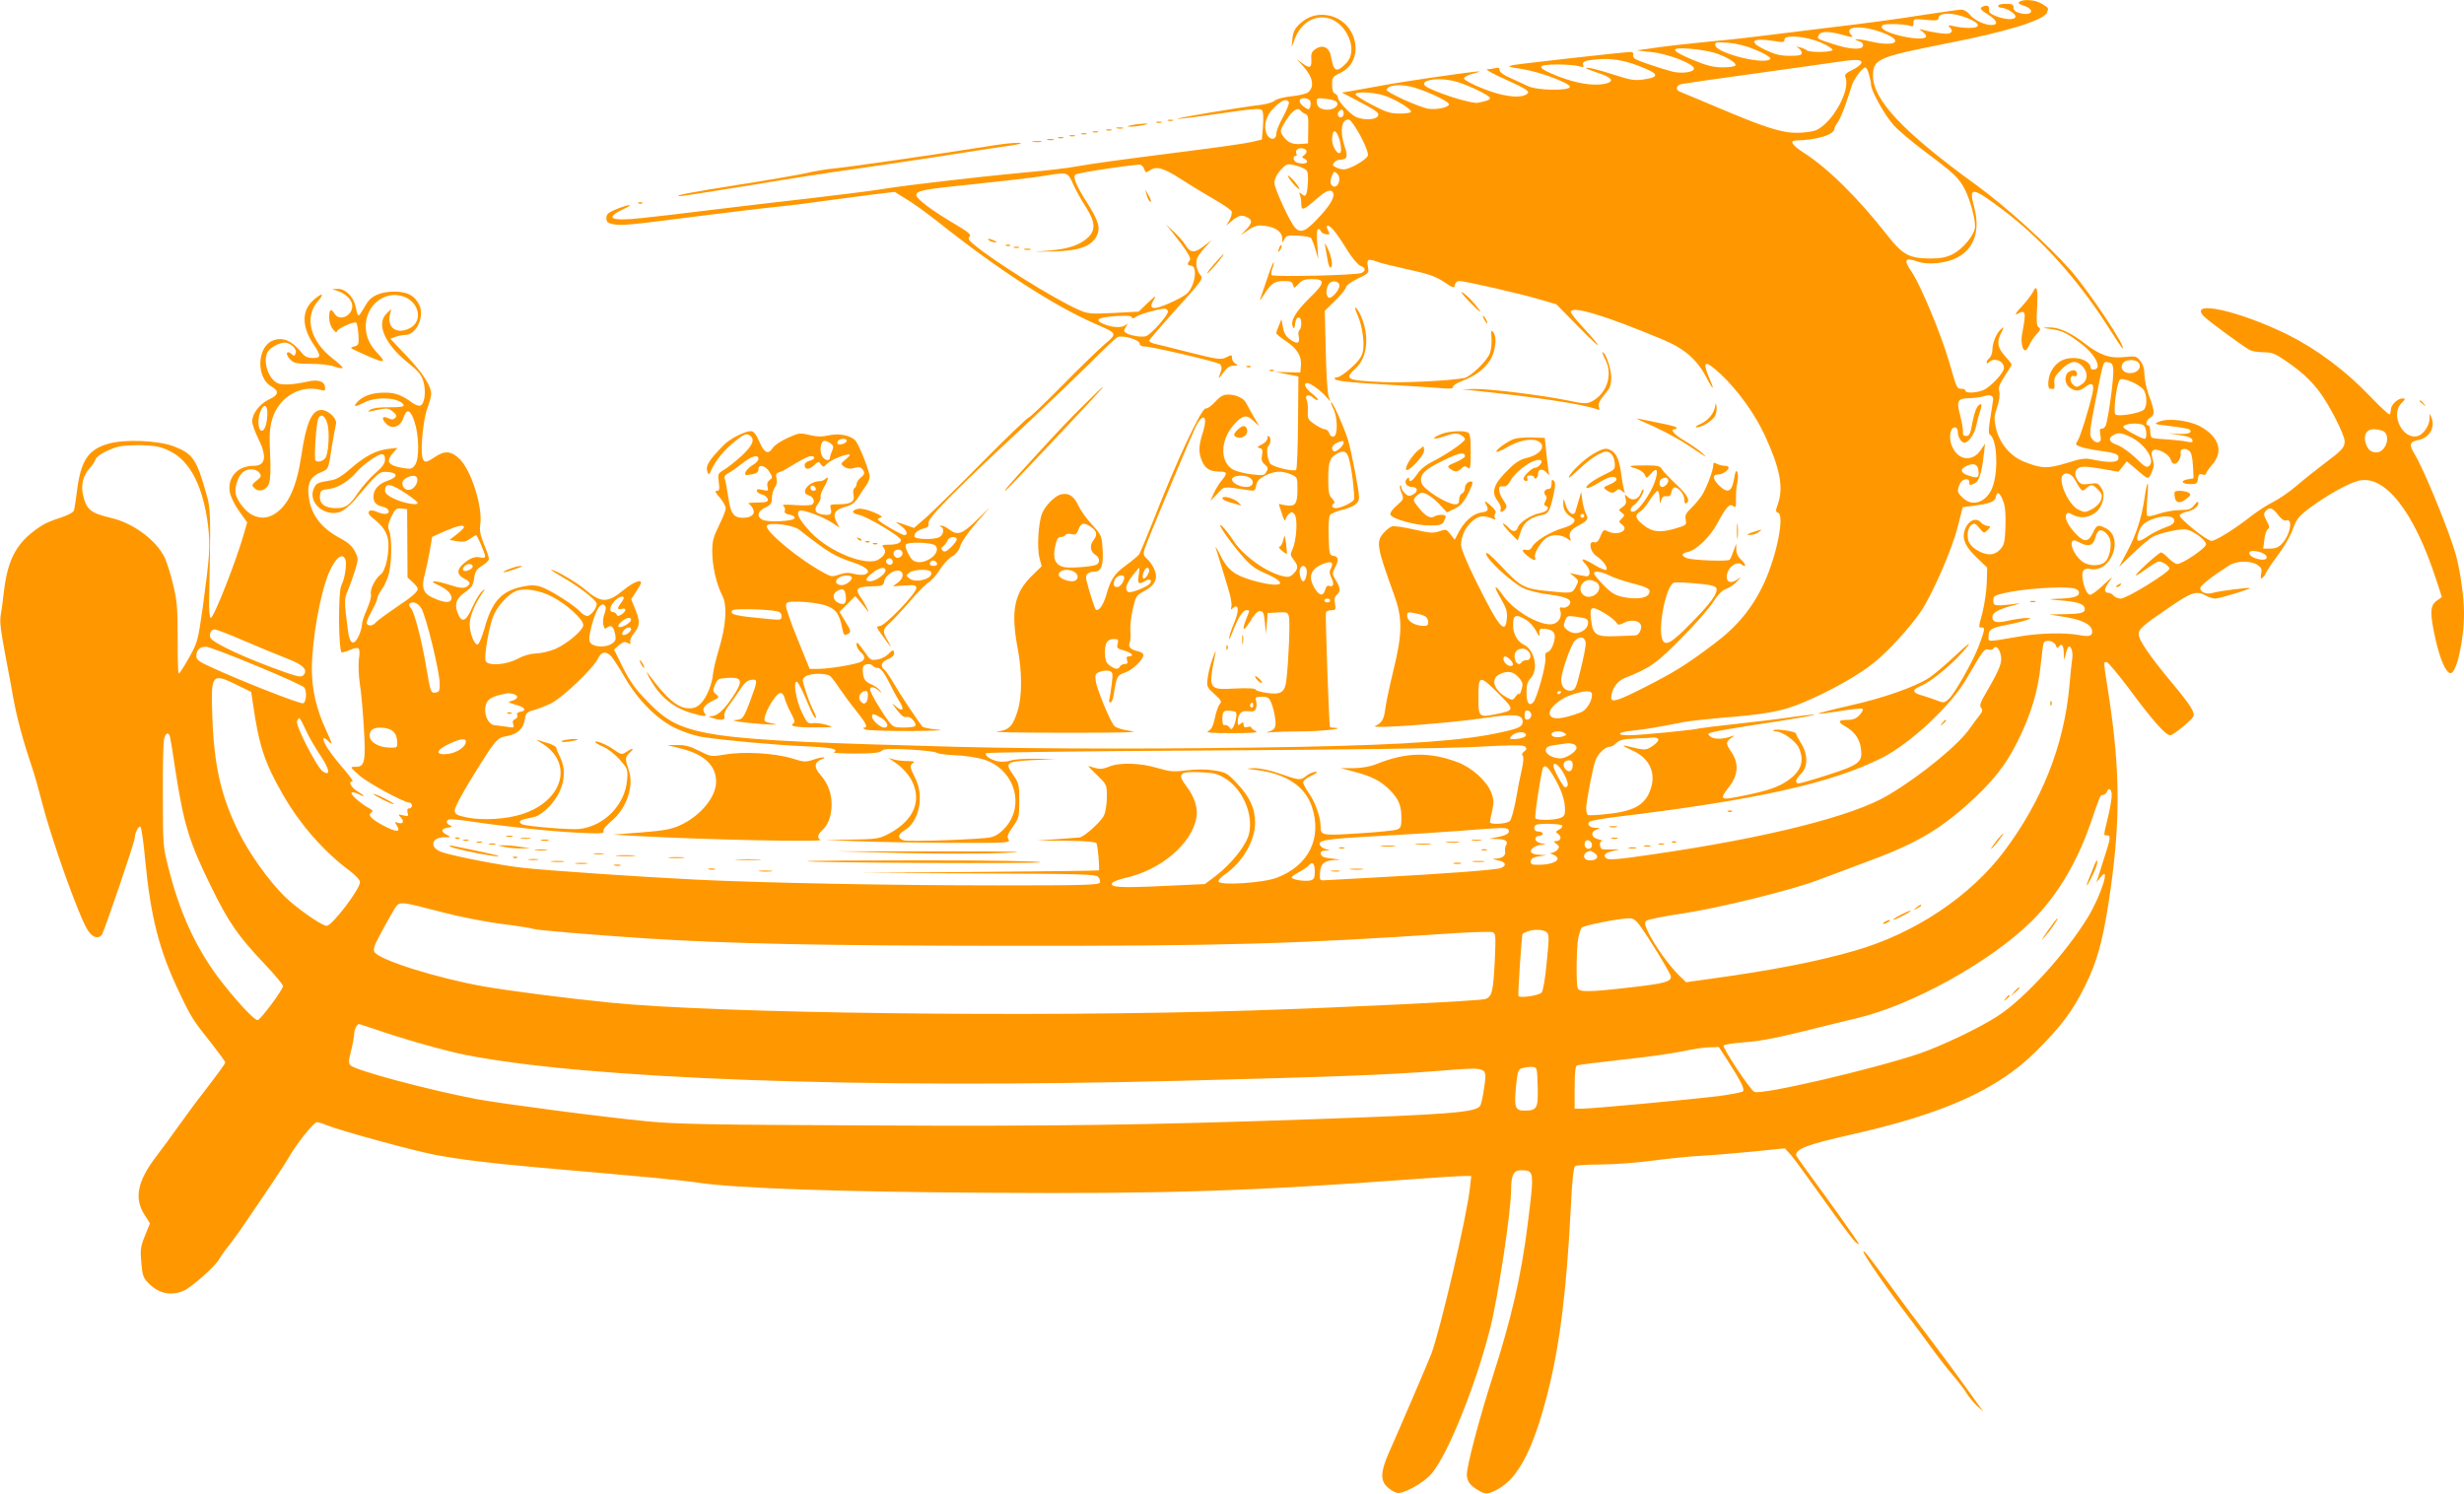 <?xml version="1.0" standalone="no"?>
<!DOCTYPE svg PUBLIC "-//W3C//DTD SVG 20010904//EN"
 "http://www.w3.org/TR/2001/REC-SVG-20010904/DTD/svg10.dtd">
<svg version="1.0" xmlns="http://www.w3.org/2000/svg"
 width="1280pt" height="776pt" viewBox="0 0 1280 776"
 preserveAspectRatio="xMidYMid meet">
<g transform="translate(0,776) scale(0.1,-0.1)"
fill="#ff9800" stroke="none">
<path d="M10491 7751 c-10 -6 -4 -12 23 -21 61 -20 42 -55 -21 -38 -23 6 -33
14 -33 28 0 17 -7 20 -40 20 -22 0 -40 -4 -40 -10 0 -5 7 -10 15 -10 26 0 75
-30 75 -45 0 -20 -48 -19 -101 1 -31 13 -39 21 -36 35 5 20 -17 26 -40 11 -9
-6 1 -17 32 -36 51 -32 59 -56 19 -56 -35 0 -91 27 -113 56 -10 13 -29 24 -42
24 -13 0 -109 -14 -214 -30 -104 -17 -305 -44 -445 -60 -140 -17 -304 -37
-365 -45 -60 -8 -184 -22 -275 -30 -91 -9 -212 -22 -269 -30 -58 -8 -109 -16
-115 -16 -6 -1 25 -5 69 -9 86 -8 225 -61 225 -86 0 -19 -61 -28 -112 -16 -24
6 -80 23 -126 39 -67 23 -82 31 -78 46 3 11 -2 17 -13 17 -31 0 -573 -61 -610
-68 -33 -7 -30 -9 42 -20 92 -14 252 -73 252 -93 0 -22 -171 -19 -216 3 -19 9
-60 28 -91 42 -38 16 -58 31 -58 42 0 12 -6 15 -22 10 -13 -3 -32 -6 -43 -6
-11 0 29 -23 90 -50 123 -56 137 -66 115 -80 -36 -23 -126 -11 -227 30 -54 21
-98 45 -98 52 0 7 20 18 45 25 25 6 41 12 35 12 -20 2 -388 -51 -510 -74 -71
-13 -147 -26 -167 -30 l-37 -6 73 -38 c99 -52 116 -64 116 -77 0 -27 -75 -32
-119 -10 -33 18 -91 81 -91 100 0 8 -7 16 -15 20 -10 3 -15 19 -15 46 0 38 3
42 44 62 132 64 87 270 -64 298 -56 10 -104 -4 -147 -43 -27 -25 -35 -42 -39
-77 l-4 -45 16 42 c51 137 201 152 271 28 33 -59 31 -119 -6 -156 -48 -48 -63
-41 -76 34 -8 50 -42 68 -80 43 -20 -13 -25 -24 -23 -51 3 -47 -7 -53 -45 -25
l-32 23 32 -34 c53 -57 64 -109 28 -139 -8 -7 -47 -16 -85 -20 -39 -4 -79 -14
-88 -23 -9 -8 -39 -17 -67 -21 -119 -14 -449 -70 -439 -73 6 -2 105 10 220 27
168 25 210 28 219 18 8 -9 9 -37 6 -83 l-6 -70 -50 -12 c-27 -7 -174 -28 -325
-47 -408 -52 -496 -65 -590 -81 -47 -9 -161 -22 -255 -30 -149 -14 -321 -32
-599 -66 -44 -5 -120 -16 -170 -24 -50 -8 -210 -28 -356 -45 -146 -16 -375
-44 -510 -60 -135 -17 -300 -36 -367 -43 -164 -18 -196 0 -89 49 60 28 16 22
-52 -7 -33 -14 -42 -23 -42 -42 0 -20 6 -26 36 -32 44 -8 94 -3 434 41 146 18
330 41 410 49 80 8 206 24 280 35 74 10 181 24 236 31 l102 12 61 -38 c34 -20
106 -72 159 -114 322 -256 606 -439 827 -536 109 -47 110 -48 45 -102 -30 -26
-130 -122 -221 -215 -91 -92 -170 -168 -176 -168 -6 0 -112 -102 -235 -226
-122 -124 -254 -253 -291 -287 l-69 -60 -36 13 c-64 22 -68 22 -34 0 31 -22
43 -50 20 -50 -15 0 -138 72 -138 81 0 4 8 9 17 11 11 2 -5 13 -39 27 -37 15
-67 21 -83 17 -35 -9 -31 -23 8 -31 44 -10 217 -113 217 -130 0 -17 -22 -25
-67 -25 -30 0 -34 -2 -23 -15 16 -19 8 -40 -25 -61 -61 -40 -257 38 -354 141
-61 66 -79 102 -56 112 18 6 120 -31 168 -63 l38 -25 -16 31 c-21 41 -8 62 47
77 33 9 49 21 67 50 13 21 33 51 44 66 11 17 17 38 14 50 -14 56 -58 163 -75
180 -27 26 -83 37 -138 25 -34 -8 -62 -7 -99 2 -49 12 -56 11 -113 -15 -34
-15 -68 -38 -77 -51 -24 -38 -44 -29 -70 31 -18 41 -30 55 -45 55 -30 0 -107
-39 -138 -70 -82 -83 -99 -111 -86 -145 6 -14 9 -11 20 15 20 46 70 107 127
151 40 32 52 37 68 29 34 -19 22 -52 -38 -108 -32 -29 -73 -62 -92 -73 -32
-19 -33 -22 -27 -65 5 -36 3 -44 -10 -44 -12 0 -8 -9 15 -35 17 -20 31 -45 31
-56 0 -11 -16 -51 -35 -89 -29 -59 -35 -80 -35 -136 0 -74 21 -168 52 -228 27
-53 20 -155 -18 -281 -15 -49 -28 -106 -30 -125 -4 -53 -32 -121 -61 -152 -20
-21 -36 -28 -63 -28 -59 0 -118 51 -213 180 -11 15 -9 8 5 -19 51 -96 122
-157 218 -185 68 -20 86 -21 71 -2 -17 20 -4 43 39 64 37 18 38 19 20 35 -18
15 -18 19 -6 49 13 30 18 33 63 36 79 5 85 -13 33 -93 -47 -72 -82 -104 -114
-106 -19 -1 -18 -2 4 -9 47 -15 69 -12 63 9 -3 12 6 34 25 58 16 21 42 58 58
83 21 32 37 46 57 48 34 4 34 -2 -5 -107 -35 -93 -40 -100 -78 -102 -40 -2 57
-16 155 -22 50 -3 71 -2 48 2 -24 4 -46 10 -49 14 -18 17 53 147 81 147 8 0
18 -12 21 -27 4 -16 18 -50 32 -76 20 -37 23 -50 13 -56 -23 -14 16 -21 117
-20 94 0 96 1 56 13 -23 7 -54 11 -70 9 -27 -4 -31 0 -57 53 -32 64 -49 170
-27 162 6 -2 27 -42 46 -88 19 -46 39 -89 44 -94 15 -15 12 1 -9 42 -10 20
-27 63 -37 96 -18 57 -18 58 1 72 23 17 106 18 127 2 8 -7 30 -35 48 -63 18
-27 57 -80 87 -117 54 -68 63 -87 41 -89 -7 0 -4 -4 7 -9 11 -5 117 -8 235 -8
125 1 185 4 143 7 -40 3 -76 11 -81 16 -21 24 -121 175 -150 226 -18 31 -39
62 -47 69 -23 19 -18 39 13 53 32 14 42 26 35 43 -3 9 -11 5 -26 -12 -13 -14
-37 -27 -58 -30 -34 -6 -38 -4 -68 40 -18 25 -34 46 -36 46 -13 0 -2 -32 15
-47 25 -21 26 -40 3 -51 -27 -14 -162 -36 -218 -37 l-49 0 -63 155 c-35 85
-62 164 -60 175 2 18 9 20 73 19 39 -1 95 -9 125 -17 59 -18 80 -44 94 -121 8
-38 11 -41 34 -27 12 8 10 18 -17 61 l-31 51 41 41 41 41 26 -30 c14 -16 32
-38 39 -49 7 -10 5 -3 -4 16 -9 19 -26 48 -37 63 -26 38 -13 49 61 51 57 1 61
2 66 28 6 30 55 62 80 52 24 -9 19 -40 -10 -61 l-26 -19 61 4 c55 4 61 2 61
-14 0 -26 -160 -193 -188 -196 -22 -3 -22 -4 13 -52 43 -61 55 -72 27 -25 -29
48 -28 59 12 94 18 17 64 66 102 110 37 44 81 88 96 98 16 9 43 40 60 67 17
27 45 58 63 69 22 12 37 32 45 58 7 21 44 74 83 118 l70 80 -69 -67 c-76 -74
-100 -82 -144 -48 -14 11 -32 19 -40 19 -10 0 -11 -2 -2 -6 19 -7 14 -41 -7
-53 -30 -16 -131 -13 -131 4 0 18 19 33 51 41 20 5 25 11 22 28 -5 25 150 181
505 510 111 104 259 246 330 316 70 71 136 133 147 139 26 13 115 -13 115 -33
0 -9 10 -15 25 -15 38 0 378 -80 393 -92 7 -7 10 -19 6 -32 -4 -12 -9 -28 -12
-36 -2 -8 8 2 22 23 20 27 34 37 54 37 23 1 25 2 10 11 -10 5 -18 19 -18 29 0
17 -2 18 -27 5 -31 -16 -43 -14 -218 30 -71 18 -142 36 -157 39 -16 4 -28 11
-28 16 0 5 64 79 141 165 129 142 140 157 127 173 -22 25 -30 69 -17 95 6 12
25 37 43 56 l31 34 -42 -32 c-47 -37 -70 -36 -95 6 -9 16 -36 46 -59 68 l-43
40 35 -43 c76 -96 100 -135 89 -146 -14 -14 -12 -26 5 -26 41 0 22 -116 -25
-150 -39 -28 -136 -70 -160 -70 -24 0 -25 12 -3 48 11 19 2 13 -33 -20 l-49
-47 -130 -7 c-125 -6 -132 -5 -187 19 -125 56 -436 250 -538 336 -28 23 -33
32 -23 42 10 10 -6 23 -80 67 -111 65 -197 129 -197 148 0 24 38 31 306 58
143 15 300 33 349 41 135 22 130 23 160 -42 14 -32 44 -85 66 -119 48 -75 52
-118 12 -157 -42 -39 -98 -59 -193 -68 l-85 -7 106 2 c124 3 188 27 215 78 22
43 13 77 -50 177 -57 89 -75 135 -58 145 17 10 322 55 337 50 8 -3 17 -14 20
-25 6 -17 8 -18 30 -3 34 22 71 11 162 -48 42 -27 117 -73 166 -101 49 -28 92
-57 95 -65 3 -9 -2 -29 -11 -45 l-17 -29 31 26 c33 28 50 32 80 16 26 -14 24
-29 -8 -63 l-28 -29 40 27 c32 22 48 26 82 22 58 -6 93 -31 94 -65 0 -26 1
-26 11 -5 9 19 17 21 70 19 32 -2 63 -7 68 -12 4 -5 15 -31 23 -59 l15 -50 -5
78 c-4 51 -2 77 5 77 6 0 12 -5 14 -12 2 -6 14 -13 26 -15 20 -3 21 -1 12 18
-19 34 0 36 28 3 15 -17 47 -64 71 -104 25 -40 55 -76 68 -81 27 -10 30 -25 6
-37 -22 -12 -462 -22 -468 -11 -3 4 0 20 5 35 6 15 9 29 6 31 -2 2 -17 -35
-33 -84 -16 -48 -33 -97 -37 -108 -5 -11 2 -4 14 15 42 67 60 80 108 80 36 0
45 -4 49 -20 5 -20 6 -19 29 5 18 20 33 25 69 25 71 0 69 -20 -12 -98 -72 -71
-101 -119 -87 -149 6 -14 9 -11 12 15 4 42 32 44 32 3 0 -17 -4 -33 -10 -36
-5 -3 -7 -19 -3 -35 7 -37 -12 -40 -51 -9 -17 13 -28 34 -32 61 l-7 40 -13
-32 c-8 -18 -14 -36 -14 -41 0 -4 22 -23 50 -41 58 -38 83 -79 78 -128 l-3
-35 -65 1 -65 2 60 -12 60 -12 -2 -238 c-1 -131 -5 -242 -10 -247 -12 -12
-124 16 -135 33 -15 24 -21 79 -9 91 13 13 15 44 2 51 -5 3 -8 -2 -7 -11 0
-10 -12 -24 -29 -32 -24 -12 -27 -16 -12 -19 15 -3 18 -10 13 -36 -5 -24 -1
-36 14 -49 17 -14 19 -21 9 -38 -10 -19 -16 -20 -72 -14 -34 4 -78 14 -97 23
-72 35 -74 149 -4 231 47 55 69 60 106 24 l30 -28 -32 55 c-17 30 -35 62 -39
70 -12 22 -51 40 -90 40 -26 0 -41 -8 -68 -37 -19 -21 -41 -37 -49 -35 -22 5
-156 -282 -273 -583 -35 -88 -68 -167 -74 -176 -7 -8 -37 -34 -69 -57 -60 -44
-78 -71 -102 -156 -16 -53 -40 -85 -54 -72 -6 7 -35 96 -49 155 -6 26 9 41 44
41 34 0 46 34 41 116 -5 71 -6 74 -55 128 -28 30 -60 75 -72 101 -23 48 -48
65 -88 57 -30 -6 -82 -57 -99 -98 -20 -48 -28 -181 -14 -233 l11 -43 -46 -45
c-96 -91 -115 -185 -79 -378 24 -124 24 -251 1 -326 -25 -82 -44 -102 -108
-110 -30 -3 131 -6 356 -6 299 0 391 2 340 9 -42 6 -76 16 -86 26 -22 24 -90
188 -97 234 -4 34 -2 39 23 48 15 6 37 8 48 4 17 -5 19 -12 13 -62 -4 -31 -9
-66 -12 -79 -4 -13 -2 -23 4 -23 6 0 14 17 17 38 16 100 18 103 60 118 39 13
94 67 95 91 0 7 -12 16 -27 19 -42 10 -53 22 -44 47 4 12 6 39 3 59 -2 21 3
70 12 110 16 71 18 74 60 97 56 29 73 65 53 112 -8 19 -24 43 -36 53 -26 24
-26 28 1 96 44 111 231 556 249 592 39 77 65 59 38 -27 -23 -72 -24 -105 -5
-150 17 -40 42 -55 90 -55 43 0 44 -8 11 -48 -14 -17 -32 -47 -41 -68 l-16
-37 36 38 c38 40 25 39 156 19 39 -6 40 -5 46 25 5 23 16 35 48 51 50 24 84
25 131 6 35 -15 35 -15 35 -79 0 -76 -12 -91 -63 -82 l-34 7 16 -51 c9 -29 17
-42 19 -31 2 10 10 24 19 31 13 11 17 10 29 -5 16 -23 9 -136 -12 -180 -12
-25 -12 -31 6 -54 25 -31 25 -47 -1 -73 -16 -16 -27 -19 -52 -13 -86 18 -210
107 -261 187 -19 29 -44 61 -56 72 -38 33 25 -61 95 -144 51 -59 71 -75 133
-102 125 -55 78 -77 -73 -34 -92 27 -127 54 -163 125 -18 36 -30 56 -27 45 14
-44 45 -144 65 -212 13 -40 20 -82 17 -94 -4 -16 -3 -19 6 -10 32 32 36 -12 8
-75 -10 -23 -22 -57 -25 -75 -4 -20 3 -9 17 28 30 77 53 113 72 113 18 0 18 1
0 -43 -26 -64 -16 -73 18 -17 22 37 39 55 52 55 17 0 21 -9 26 -60 l5 -60 5
55 4 55 52 3 c49 3 53 1 59 -23 6 -26 -1 -220 -13 -323 -7 -69 -27 -83 -102
-72 -30 4 -57 12 -58 17 -3 7 -40 9 -106 6 -141 -8 -142 -6 -102 187 3 14 -4
1 -15 -29 -11 -29 -23 -75 -26 -102 -6 -47 -5 -49 35 -85 36 -33 39 -39 27
-53 -8 -9 -19 -41 -25 -72 -9 -41 -18 -59 -34 -67 -17 -8 13 -11 123 -11 111
0 140 3 123 11 -13 6 -23 14 -23 19 0 4 -9 5 -20 2 -14 -4 -20 0 -20 12 0 14
-3 15 -15 5 -13 -10 -15 -9 -15 9 0 43 18 61 55 56 27 -3 35 0 40 16 4 10 3
28 0 39 -6 17 -2 20 30 20 31 0 38 -4 49 -32 8 -18 17 -54 20 -79 7 -48 0 -62
-39 -72 -11 -4 -2 -4 20 -1 22 2 92 4 155 4 98 0 239 15 173 19 -13 0 -24 2
-24 4 -5 7 -25 584 -21 595 2 6 15 12 29 12 22 0 23 3 18 33 -5 24 -2 37 9 46
21 18 20 37 -5 77 -19 31 -19 35 -5 63 22 41 20 59 -6 63 -22 3 -23 8 -26 102
-2 59 1 103 8 111 6 7 32 18 58 25 65 16 92 35 92 66 0 34 -37 226 -56 294
-18 61 -79 200 -89 200 -3 0 2 -15 11 -32 23 -45 25 -141 2 -146 -10 -2 -19 5
-23 17 -3 12 -14 21 -23 21 -9 0 -33 12 -53 26 -34 23 -37 29 -35 67 1 23 -1
50 -6 59 -12 25 10 33 33 12 10 -9 22 -15 25 -12 3 3 -11 18 -30 33 -35 26
-48 55 -25 55 16 0 70 -39 96 -69 l23 -26 -9 30 c-5 17 -12 122 -14 235 l-5
205 53 52 c29 28 55 60 57 70 2 11 27 29 62 46 57 27 58 28 52 62 -8 39 1 43
51 24 15 -6 87 -23 158 -39 105 -23 141 -35 185 -64 51 -34 55 -35 58 -16 2
12 11 20 23 20 30 0 322 -67 419 -96 l85 -25 120 -122 c120 -122 130 -120 16
5 -34 36 -61 71 -61 77 0 36 176 -17 475 -142 116 -48 181 -105 230 -199 35
-68 44 -70 15 -4 -40 94 -23 99 62 19 88 -84 173 -202 224 -311 81 -175 100
-273 70 -360 -13 -36 -13 -41 1 -46 34 -14 -7 -222 -72 -363 -60 -130 -140
-228 -262 -319 -146 -110 -205 -146 -362 -226 -136 -69 -171 -80 -171 -53 0
41 30 86 67 101 136 54 167 76 298 209 72 72 146 157 165 188 24 38 45 59 66
67 17 6 42 22 55 37 l24 26 -24 -16 c-28 -19 -51 -12 -51 15 0 46 50 88 78 65
25 -20 23 2 -2 24 -17 15 -26 33 -26 53 l-1 31 -14 -38 c-7 -21 -16 -42 -20
-45 -10 -10 -192 -3 -221 8 -33 13 -30 26 6 33 42 9 115 79 150 146 48 88 65
107 83 92 14 -11 16 -6 15 36 -1 26 2 65 7 85 4 20 4 45 0 55 -6 13 -10 5 -16
-31 -12 -73 -34 -83 -81 -36 -32 33 -33 55 -1 55 21 0 53 22 53 36 0 5 -9 9
-21 9 -11 0 -29 5 -40 10 -15 9 -19 7 -19 -7 0 -26 -34 -116 -58 -155 -12 -18
-36 -48 -56 -67 -28 -27 -34 -39 -29 -62 5 -26 2 -28 -48 -43 -82 -25 -125
-21 -170 15 -44 34 -49 53 -19 71 12 7 35 34 51 61 17 26 35 47 40 47 5 0 9
-17 10 -37 1 -33 2 -35 8 -13 5 18 13 24 28 22 16 -2 22 3 25 19 2 12 8 24 15
26 19 6 53 -34 53 -63 0 -14 4 -23 10 -19 22 14 7 43 -54 100 -35 33 -68 68
-73 78 -8 15 -22 19 -74 19 -98 0 -108 -2 -64 -15 23 -7 44 -21 49 -33 9 -21
10 -21 32 5 32 37 41 19 20 -43 -21 -61 -83 -149 -109 -154 -23 -5 -22 20 3
35 20 13 55 71 47 80 -3 2 -8 -5 -12 -16 -11 -34 -43 -46 -67 -25 -19 18 -19
18 -13 -8 5 -20 2 -29 -16 -42 -22 -15 -22 -16 -5 -29 17 -13 17 -14 1 -31
-17 -16 -17 -18 0 -30 44 -32 -24 -63 -76 -35 -17 9 -22 5 -35 -27 -11 -27
-20 -35 -33 -31 -32 8 -21 -50 12 -72 34 -22 60 -58 52 -71 -3 -5 -31 6 -62
25 -63 38 -79 38 -44 1 24 -26 25 -62 1 -60 -8 1 -31 5 -50 9 l-35 8 24 -20
c23 -19 23 -20 7 -51 -19 -36 -18 -36 -155 -22 -114 12 -134 23 -235 131 -51
54 -76 75 -76 62 0 -27 136 -152 194 -179 28 -13 89 -28 136 -33 93 -12 123
-29 100 -56 -8 -9 -22 -14 -32 -12 -15 4 -18 1 -13 -14 10 -29 -4 -59 -31 -69
-56 -22 -204 59 -266 146 -45 64 -53 54 -12 -15 28 -48 35 -68 32 -102 -7 -92
-41 -50 -163 197 -46 93 -75 163 -75 183 0 46 23 93 60 125 34 28 58 30 104
11 14 -6 17 -5 12 4 -4 6 -4 17 2 24 6 8 -2 21 -26 42 -29 25 -33 26 -24 8 18
-34 15 -40 -26 -46 -42 -7 -88 -49 -117 -107 l-18 -34 -22 28 c-21 27 -24 28
-57 16 -31 -11 -49 -10 -132 9 -53 12 -105 20 -115 16 -11 -3 -32 -20 -46 -37
-37 -44 -32 -73 57 -318 44 -121 44 -199 -4 -395 -20 -82 -39 -172 -42 -199
-6 -52 -18 -73 -51 -87 -41 -18 374 12 576 42 147 22 189 17 189 -20 0 -26
-18 -35 -109 -55 -194 -44 -490 -65 -1041 -76 -641 -12 -1328 -12 -1790 0
-1333 36 -1424 49 -1604 233 -64 65 -91 102 -129 177 l-47 95 25 23 c21 17 30
20 45 12 16 -8 18 -8 14 5 -3 8 5 28 20 46 31 37 32 61 5 126 l-20 50 25 38
c14 21 26 42 26 46 0 21 -39 5 -90 -36 -85 -70 -119 -69 -204 5 -43 36 -153
100 -173 100 -4 0 22 -17 58 -38 85 -48 179 -121 179 -139 0 -23 -31 -63 -50
-63 -9 0 -25 10 -36 22 -29 33 -162 117 -206 130 -30 9 -53 9 -95 0 -109 -23
-158 -77 -197 -220 -12 -41 -27 -77 -34 -80 -17 -5 -42 58 -42 105 0 40 26
104 62 156 21 31 21 32 1 14 -12 -11 -34 -48 -50 -83 -30 -70 -52 -81 -71 -39
-23 49 -15 82 26 112 47 35 49 38 56 85 5 31 14 43 41 59 19 12 35 27 35 35 0
8 -11 42 -26 77 -19 47 -24 72 -19 103 13 89 -46 277 -105 337 -45 45 -79 48
-132 12 -46 -31 -56 -31 -64 1 -11 42 6 204 27 256 10 27 19 58 19 70 0 42
-42 108 -126 197 l-86 91 27 10 c14 5 37 10 51 10 57 0 101 97 72 156 -24 49
-62 69 -131 69 -73 -1 -121 -23 -145 -66 -10 -17 -22 -38 -29 -47 -13 -19 -15
-15 -27 40 -10 46 -53 88 -89 87 l-32 -1 30 -10 c44 -15 75 -48 75 -78 0 -52
-67 -81 -92 -40 -19 30 -28 24 -28 -19 0 -24 8 -48 20 -62 10 -13 19 -19 20
-12 0 15 91 56 101 46 4 -5 9 -32 11 -62 3 -51 1 -55 -22 -61 -24 -6 -22 -8
20 -27 137 -63 154 -64 103 -10 -44 46 -63 89 -63 142 0 109 98 187 194 155
84 -27 105 -129 35 -165 -65 -34 -118 0 -104 67 l7 33 -23 -23 c-56 -53 -12
-157 107 -254 59 -47 73 -65 84 -102 14 -51 6 -114 -16 -123 -8 -3 -26 3 -40
13 -59 43 -90 54 -147 54 -64 0 -112 -17 -141 -49 -24 -26 -12 -27 39 -1 64
33 189 23 202 -16 2 -7 -22 -10 -74 -10 -49 1 -85 -4 -98 -12 -18 -12 -18 -13
9 -7 78 17 82 16 106 -3 20 -16 22 -23 13 -33 -10 -10 -18 -10 -38 -1 -32 15
-35 -6 -5 -33 30 -27 72 -10 86 35 17 50 36 43 57 -20 24 -72 26 -190 4 -224
-14 -21 -22 -24 -54 -19 -58 9 -83 21 -83 40 0 9 10 28 23 41 l22 25 -47 -5
c-63 -7 -121 -37 -196 -102 -43 -38 -74 -57 -100 -61 -74 -12 -80 -15 -93 -46
-29 -71 57 -145 137 -119 19 7 52 33 76 62 126 147 128 149 172 146 54 -4 54
-27 1 -45 -48 -16 -75 -46 -75 -83 0 -31 13 -44 52 -54 32 -7 38 -36 8 -36
-10 0 -31 5 -45 12 -38 17 -55 -4 -24 -29 57 -45 78 -75 85 -119 9 -60 -13
-161 -38 -178 -28 -20 -58 -80 -51 -104 3 -12 -7 -46 -21 -78 -14 -31 -26 -67
-26 -80 0 -13 -8 -39 -17 -59 -25 -52 -46 -42 -55 25 -21 162 -21 164 0 215
12 28 28 75 38 106 16 55 16 58 -2 94 -14 27 -36 47 -74 67 -104 55 -157 127
-167 224 -7 64 11 98 63 120 41 17 40 14 58 134 9 52 18 104 21 115 9 29 -39
75 -76 75 -49 0 -78 -66 -103 -233 -24 -163 -66 -258 -135 -304 -39 -27 -80
-29 -121 -8 -35 18 -76 70 -85 107 -8 33 9 90 35 113 25 23 70 22 87 -1 12
-17 11 -21 -14 -41 -26 -21 -27 -24 -11 -39 24 -24 64 -11 76 26 7 18 9 77 5
152 -5 98 -2 135 11 180 32 112 144 180 249 153 26 -7 28 -5 25 16 -4 29 -38
39 -93 26 -72 -16 -132 -19 -155 -7 -48 26 -75 113 -50 161 12 22 60 49 88 49
31 0 67 -34 58 -55 -5 -14 -9 -16 -18 -7 -7 7 -16 12 -20 12 -14 0 -8 -20 12
-40 17 -17 33 -20 104 -20 47 0 101 -6 125 -15 22 -8 41 -10 41 -6 0 5 -23 26
-50 47 -119 91 -151 216 -78 300 38 43 19 44 -27 2 -59 -55 -57 -138 5 -229
39 -58 38 -69 -5 -69 -24 0 -41 7 -53 22 -54 68 -102 89 -154 69 -83 -31 -89
-193 -8 -239 41 -23 38 -44 -12 -67 -48 -22 -88 -74 -88 -114 0 -14 14 -53 30
-86 48 -96 41 -145 -22 -145 -82 0 -135 -57 -125 -133 4 -25 22 -64 48 -101
l43 -60 -16 -56 c-40 -142 -160 -448 -174 -440 -5 3 -8 37 -8 75 9 465 9 488
-13 565 -52 185 -70 212 -170 251 -81 31 -255 38 -339 14 -106 -30 -144 -87
-164 -245 -6 -47 -13 -93 -16 -102 -3 -10 -31 -25 -71 -38 -36 -11 -77 -28
-92 -38 -130 -82 -180 -168 -201 -347 -5 -44 -12 -98 -16 -119 -7 -39 -1 -81
38 -286 11 -58 22 -116 24 -130 20 -114 51 -231 100 -375 13 -38 37 -124 54
-190 51 -198 192 -591 236 -658 25 -38 53 -47 73 -24 11 14 171 483 171 504 0
26 21 66 30 57 5 -5 16 -82 24 -170 29 -300 72 -469 177 -689 63 -133 71 -145
177 -278 34 -44 62 -82 62 -87 0 -7 -40 -61 -127 -174 -18 -22 -66 -88 -108
-146 -41 -58 -96 -132 -121 -165 -99 -128 -119 -220 -64 -305 l29 -46 -26 -64
c-23 -57 -25 -73 -19 -139 5 -63 10 -80 34 -104 54 -57 118 -72 186 -43 40 17
166 128 185 165 8 14 29 44 47 66 17 22 51 67 73 100 128 187 219 323 239 358
38 69 132 187 148 187 8 0 31 -7 52 -16 67 -28 448 -132 563 -154 127 -24 284
-43 529 -65 599 -52 747 -66 840 -80 201 -29 729 -47 1506 -52 915 -6 1359 8
2221 72 111 8 221 15 244 15 l42 0 -7 -61 c-14 -141 -156 -746 -201 -864 -27
-67 -164 -387 -219 -510 -44 -99 -47 -146 -9 -181 14 -13 37 -27 49 -30 32 -8
138 50 181 100 83 97 227 453 303 750 42 165 110 613 110 726 0 73 13 100 49
100 72 0 72 0 37 -281 -34 -270 -85 -491 -182 -792 -69 -215 -134 -461 -134
-508 0 -36 18 -59 67 -86 31 -18 45 -16 92 9 108 58 186 207 261 502 63 248
98 531 120 961 7 144 14 212 23 217 6 4 66 8 132 8 66 0 187 9 269 20 82 11
194 22 250 25 56 3 177 13 270 22 l168 17 32 -35 c17 -20 93 -124 169 -231 76
-107 150 -206 164 -219 14 -13 22 -17 18 -9 -12 22 -158 227 -248 349 -42 57
-77 107 -77 110 1 33 63 56 285 106 478 107 760 233 959 430 128 126 194 213
256 340 63 126 92 231 124 437 62 403 62 673 1 1072 -29 188 -29 176 -11 176
7 0 62 -66 122 -146 116 -157 184 -234 208 -234 15 0 105 73 119 96 12 21 -13
60 -113 180 -111 133 -170 219 -170 248 0 28 19 45 157 139 117 81 145 90 193
62 14 -8 35 -14 47 -15 21 0 187 50 181 55 -6 4 -164 -16 -192 -25 -32 -10
-66 2 -66 25 0 13 66 64 151 118 38 24 110 25 144 3 23 -15 26 -23 21 -47 -7
-36 8 -30 29 11 8 16 37 58 64 94 27 36 60 93 72 127 20 55 30 67 93 114 85
62 185 119 243 136 138 40 293 -155 409 -514 l29 -89 -28 -20 c-34 -25 -35
-65 -4 -204 23 -99 51 -164 74 -171 32 -11 73 165 73 312 0 79 -19 216 -40
294 -31 118 -169 456 -218 534 -29 47 -24 63 21 71 57 11 89 65 68 116 -10 25
-10 25 -10 -6 -1 -35 -31 -80 -60 -89 -77 -24 -146 111 -86 170 22 23 23 25 5
25 -25 0 -60 -34 -60 -58 0 -10 -3 -21 -6 -25 -4 -3 -49 39 -102 94 -126 133
-277 245 -427 320 -254 125 -516 183 -438 97 19 -21 204 -157 241 -177 11 -6
43 -11 70 -11 41 0 60 -7 103 -36 88 -59 136 -102 184 -164 53 -68 135 -229
135 -263 0 -32 -14 -47 -105 -115 -44 -33 -109 -85 -145 -116 -36 -31 -90 -68
-120 -83 -30 -15 -82 -48 -115 -74 -88 -69 -185 -129 -207 -129 -24 0 -170
118 -165 133 2 6 18 14 35 18 38 8 62 26 62 47 0 9 -7 6 -21 -12 -18 -22 -28
-26 -75 -26 -30 0 -79 -9 -109 -19 -34 -12 -57 -16 -61 -10 -3 6 -3 47 1 92 9
100 0 98 -15 -3 -15 -103 -44 -191 -92 -280 l-40 -75 74 71 c40 39 87 78 103
86 34 18 122 38 164 38 34 0 111 -54 111 -78 0 -19 -122 -102 -150 -102 -9 0
-29 14 -45 30 -16 17 -34 30 -39 30 -6 -1 -42 -30 -81 -66 -72 -68 -66 -71 19
-10 47 33 51 34 78 20 15 -8 28 -21 28 -28 0 -19 -222 -156 -253 -156 -13 0
-30 7 -37 15 -7 8 -18 15 -26 15 -25 0 -25 20 2 57 24 33 21 31 -27 -14 -30
-29 -62 -53 -71 -53 -16 0 -34 40 -40 90 -4 37 9 50 41 44 107 -22 177 161 81
211 -41 21 -48 19 -67 -22 -23 -49 -44 -52 -85 -11 -41 42 -63 82 -55 103 6
14 9 14 38 -1 63 -32 141 8 154 80 5 26 3 43 -10 62 -15 24 -21 26 -61 20 -37
-5 -45 -2 -59 16 -21 31 -19 55 5 68 15 8 44 7 113 -5 l92 -16 22 27 21 27 35
-29 c83 -71 75 -68 94 -29 13 28 14 41 6 69 -8 27 -8 38 2 46 18 15 84 -19 91
-47 3 -13 12 -23 20 -23 17 0 36 34 32 57 -4 22 22 28 44 11 12 -9 17 -32 20
-78 l3 -65 -29 -5 c-42 -7 -33 -25 12 -25 33 0 37 3 40 28 3 22 7 27 23 22 10
-4 19 -2 19 4 0 6 15 27 32 47 60 68 36 144 -61 198 -61 33 -168 45 -216 25
-29 -12 -25 -13 62 -23 50 -6 95 -14 98 -18 16 -16 -8 -25 -57 -22 l-53 3 51
-8 c57 -9 74 -17 74 -33 0 -6 -10 -7 -27 -3 -16 4 -61 9 -102 12 -41 2 -78 6
-83 9 -4 3 -8 18 -8 35 0 16 -4 29 -10 29 -18 0 -10 29 11 41 24 13 23 33 -10
121 -11 32 -21 77 -21 101 0 30 -7 53 -21 71 -20 26 -25 27 -83 21 -76 -8
-127 9 -208 72 -73 56 -133 83 -183 82 -39 -1 -38 -2 11 -9 60 -9 80 -19 158
-78 75 -58 109 -132 60 -132 -8 0 -14 5 -14 10 0 27 -41 50 -89 50 -54 0 -91
-23 -116 -70 -17 -33 -20 -90 -5 -90 6 0 13 0 18 -1 4 -1 6 13 4 30 -3 26 4
39 36 71 46 46 78 51 110 17 29 -30 28 -71 0 -91 -28 -20 -33 -20 -52 -1 -18
18 -10 49 10 41 16 -6 19 20 4 29 -5 3 -19 1 -30 -5 -28 -15 -27 -64 2 -84 30
-21 50 -20 83 5 33 27 46 13 35 -35 -21 -90 -63 -224 -76 -244 -14 -21 -13
-23 13 -33 15 -6 64 -16 108 -22 81 -11 97 -19 88 -44 -6 -16 -54 -17 -124 -2
-47 10 -61 9 -141 -16 -101 -31 -132 -30 -223 6 -74 30 -128 96 -147 177 -10
46 -9 61 7 107 11 33 15 64 11 80 -6 22 1 39 28 81 20 30 36 57 36 60 0 4 -16
24 -35 45 -39 44 -44 73 -18 122 15 31 15 31 -2 17 -23 -19 -45 -71 -45 -108
0 -16 -7 -35 -15 -42 -8 -7 -15 -17 -15 -23 0 -7 4 -7 12 1 27 27 78 7 78 -30
0 -25 -69 -98 -107 -115 -38 -15 -93 -17 -93 -3 0 6 -9 10 -19 10 -26 0 -25
-1 -66 141 -42 144 -145 391 -192 463 -45 65 -39 80 23 59 31 -11 65 -14 105
-10 165 15 239 127 194 293 -29 107 -11 105 152 -18 193 -145 382 -354 537
-595 43 -68 80 -123 82 -123 24 0 -173 296 -269 405 -115 131 -338 333 -491
444 -377 273 -536 441 -536 567 0 87 22 97 386 169 311 61 502 120 518 160 9
24 9 23 -26 45 -34 21 -93 26 -117 11z m-271 -85 c69 -28 73 -51 10 -51 -25 0
-61 4 -80 9 -29 7 -33 6 -22 -5 16 -17 15 -26 -3 -33 -14 -5 -91 6 -140 20
-18 5 -17 4 3 -11 12 -9 20 -21 17 -26 -18 -29 -230 18 -230 51 0 12 13 15 60
15 33 0 70 -4 83 -8 19 -7 22 -5 22 14 0 21 3 22 65 16 52 -5 65 -3 65 8 0 31
75 32 150 1z m-432 -79 c106 -43 55 -72 -73 -42 -64 15 -102 15 -55 0 13 -4
20 -13 18 -23 -5 -23 -71 -19 -158 10 -80 26 -80 26 -74 42 9 24 48 26 118 7
61 -17 66 -17 52 -2 -43 47 62 52 172 8z m-325 -50 c32 -14 57 -31 57 -36 0
-13 -122 -15 -135 -2 -6 5 -21 12 -35 15 -21 6 -22 5 -7 -4 9 -6 17 -18 17
-25 0 -12 -15 -15 -62 -15 -49 0 -77 7 -126 30 -96 45 -73 66 51 46 41 -7 47
-6 47 9 0 27 120 16 193 -18z m-340 -37 c43 -18 76 -38 74 -44 -13 -38 -278
25 -286 68 -3 17 2 18 65 14 47 -4 95 -16 147 -38z m-218 -14 c62 -19 118 -53
110 -66 -3 -6 -34 -10 -68 -10 -49 1 -81 9 -151 38 -119 50 -125 67 -20 59 44
-3 102 -13 129 -21z m-393 -68 c110 -42 114 -59 18 -72 -38 -5 -66 0 -137 23
-85 28 -153 45 -153 37 0 -3 29 -14 65 -26 73 -24 84 -45 29 -56 -61 -11 -145
3 -239 39 -117 46 -118 62 -5 62 47 0 97 -4 113 -9 23 -7 26 -6 21 7 -6 17 12
24 76 29 70 6 136 -5 212 -34z m1158 17 c0 -8 -20 -25 -45 -37 -34 -16 -44
-26 -39 -38 30 -66 -67 -240 -153 -277 -18 -7 -63 -13 -100 -13 -80 0 -169 29
-423 137 -91 38 -173 73 -182 76 -27 10 -21 35 10 41 15 3 176 26 357 51 182
25 371 52 420 59 126 19 155 19 155 1z m39 -62 c6 -21 11 -45 11 -54 0 -31 71
-158 117 -209 25 -28 98 -89 162 -137 148 -110 177 -137 207 -195 28 -55 54
-148 54 -194 0 -42 -62 -118 -119 -146 -33 -16 -62 -21 -115 -21 -109 1 -142
19 -222 121 -151 193 -310 350 -436 430 -58 37 -73 62 -40 62 113 3 202 30
202 63 0 5 8 21 19 35 10 15 28 59 41 97 13 39 28 83 33 99 12 32 54 86 67 86
5 0 14 -17 19 -37z m-2138 -39 c65 -20 169 -71 169 -83 0 -10 -10 -14 -63 -25
-26 -6 -178 39 -254 76 -78 37 41 64 148 32z m-224 -29 c80 -24 185 -75 180
-88 -5 -16 -65 -28 -107 -22 -48 8 -221 86 -217 99 9 26 77 31 144 11z m-161
-40 c54 -16 144 -69 144 -85 0 -6 -25 -10 -58 -10 -50 0 -71 7 -142 44 -47 24
-86 49 -88 55 -5 16 85 14 144 -4z m-380 -30 c4 -8 3 -22 0 -31 -6 -15 -9 -15
-29 -1 -33 22 -34 47 -2 47 14 0 28 -7 31 -15z m136 -3 c18 -18 -10 -42 -46
-42 -36 0 -56 15 -56 43 0 17 5 19 46 14 25 -2 51 -10 56 -15z m-247 -2 c4 -6
-10 -40 -29 -76 -20 -35 -36 -76 -36 -89 0 -36 -37 -34 -51 2 -16 44 -2 93 41
135 38 38 63 47 75 28z m86 -62 c14 -5 17 -20 15 -80 l-1 -73 -37 -3 c-44 -4
-72 9 -94 43 -15 23 -15 27 10 69 33 56 66 82 81 63 5 -7 17 -16 26 -19z m199
2 c0 -11 -7 -20 -15 -20 -15 0 -21 21 -8 33 12 13 23 7 23 -13z m88 -117 c27
-52 41 -90 38 -101 -7 -22 -94 -72 -126 -72 -12 0 -30 5 -41 11 -16 8 -18 13
-8 25 6 8 19 14 28 14 39 1 45 15 27 66 -28 83 -17 150 23 142 8 -2 35 -40 59
-85z m-108 -24 c6 -23 8 -48 5 -58 -10 -25 -45 24 -45 63 0 61 23 57 40 -5z
m-174 -51 c4 -6 -1 -17 -10 -23 -14 -11 -15 -13 -1 -19 8 -3 15 -10 15 -16 0
-11 -30 -13 -54 -4 -18 7 -22 34 -5 34 5 0 7 5 4 10 -3 6 -3 15 0 20 8 14 42
13 51 -2z m-16 -92 c22 -10 25 -18 25 -61 -1 -28 -4 -58 -8 -69 -6 -16 -10
-16 -24 -5 -15 12 -16 12 -10 -4 4 -10 7 -32 7 -48 0 -36 11 -32 82 30 48 43
75 51 84 27 8 -22 -20 -69 -84 -135 -60 -64 -87 -74 -115 -43 -27 30 -107 204
-107 233 0 17 12 42 31 64 28 31 36 35 63 29 17 -3 42 -11 56 -18z m186 -70
c-7 -29 -33 -35 -43 -10 -3 8 0 27 6 41 11 24 13 25 28 10 10 -10 13 -24 9
-41z m2 -537 c4 -22 -41 -74 -56 -65 -15 9 -15 41 -1 67 12 24 52 22 57 -2z
m-891 -136 c6 -16 -89 -123 -115 -130 -25 -6 -80 3 -102 17 -13 8 -13 13 -1
32 10 18 10 20 0 11 -18 -18 -69 -16 -114 3 -54 22 -32 36 65 42 56 3 80 1 80
-7 0 -8 8 -6 23 4 23 15 134 45 151 41 6 -1 11 -7 13 -13z m5042 -267 c16 -19
3 -45 -25 -52 -45 -12 -79 21 -54 51 16 19 64 19 79 1z m-131 -35 c4 -42 -27
-269 -40 -293 -5 -10 -14 -17 -21 -15 -7 1 -10 -6 -8 -18 7 -40 6 -49 -11 -53
-9 -2 -23 7 -32 20 -13 21 -11 39 20 198 43 214 39 202 66 198 18 -2 24 -11
26 -37z m155 -103 c21 -24 23 -91 3 -107 -22 -19 -134 -37 -147 -24 -12 12 6
160 23 180 12 14 94 -19 121 -49z m-779 -53 c-1 -11 -8 -55 -15 -98 -9 -58
-10 -80 -2 -85 35 -22 45 -169 18 -260 -26 -88 -106 -122 -160 -67 -28 27 -29
33 -15 69 10 28 50 37 50 11 0 -18 5 -18 30 -5 22 12 35 56 45 145 l7 60 -24
-35 c-37 -55 -104 -54 -138 3 -20 32 -25 72 -14 101 9 23 34 20 34 -5 0 -28
18 -59 35 -59 21 0 54 47 61 89 4 20 13 53 20 74 7 20 9 37 5 37 -18 0 -32
-31 -45 -97 -10 -56 -15 -68 -32 -68 -13 0 -18 6 -17 20 2 11 -5 48 -13 82
-22 81 -16 93 43 94 26 1 59 5 73 9 37 12 55 7 54 -15z m-8965 -72 c-1 -50
-12 -86 -26 -90 -19 -7 -27 45 -14 88 16 52 41 53 40 2z m312 -55 c11 -41 7
-135 -7 -171 -7 -19 -42 -33 -55 -20 -9 9 4 204 16 222 14 24 35 9 46 -31z
m9437 -10 c14 -14 16 -68 3 -68 -15 0 -111 52 -111 61 0 20 89 26 108 7z
m1243 -28 c41 -23 13 -110 -35 -110 -29 0 -43 11 -55 43 -16 43 1 77 39 77 17
0 40 -5 51 -10z m-1316 -29 c75 -35 132 -119 101 -150 -14 -13 -22 -9 -73 41
-32 30 -75 60 -96 67 -40 13 -48 34 -19 50 24 15 42 13 87 -8z m-6667 -23 c-5
-15 -48 -24 -48 -10 0 14 12 22 33 22 10 0 17 -5 15 -12z m-83 -12 c13 -9 16
-18 10 -32 -9 -22 -12 -30 -14 -44 -2 -19 -32 -10 -42 14 -13 29 -4 76 14 76
7 0 22 -6 32 -14z m2665 4 c0 -16 -40 -51 -50 -45 -17 11 -11 32 13 43 29 14
37 14 37 2z m-6097 -44 c105 -51 173 -185 198 -388 12 -104 9 -153 -27 -418
-26 -182 -27 -186 -72 -267 -26 -46 -50 -83 -53 -83 -4 0 -7 82 -6 183 0 156
-3 195 -23 277 -12 52 -32 115 -43 140 -43 92 -164 183 -283 210 -105 25 -125
42 -143 120 -11 51 1 101 34 136 13 14 27 35 30 45 7 22 66 54 122 69 21 5 77
8 124 7 70 -3 96 -8 142 -31z m6126 -45 c14 -50 30 -191 25 -206 -6 -15 -68
-45 -94 -45 -21 0 -27 15 -10 25 5 3 1 14 -10 25 -17 17 -20 34 -20 101 0 89
8 112 47 133 36 19 51 11 62 -33z m-5009 2 c0 -21 -13 -39 -50 -71 -28 -24
-68 -70 -90 -102 -46 -68 -64 -80 -117 -80 -55 0 -85 24 -81 63 3 30 6 32 49
37 44 5 103 42 140 86 27 34 111 94 130 94 14 0 19 -7 19 -27z m2395 2 c-29
-24 -29 -25 -10 -40 11 -8 29 -12 40 -9 38 10 47 9 59 -9 9 -15 7 -22 -11 -37
-13 -10 -23 -25 -23 -34 0 -8 -5 -18 -11 -22 -6 -3 -9 -19 -5 -35 7 -36 -14
-49 -79 -49 -43 0 -45 -1 -39 -24 7 -29 -2 -35 -43 -29 -39 6 -47 25 -24 55
10 13 16 29 14 36 -3 7 5 28 16 48 24 40 29 66 9 46 -7 -7 -20 -12 -30 -12
-56 0 -104 -61 -58 -73 26 -7 37 -36 19 -48 -8 -5 -48 -6 -89 -3 -50 4 -70 2
-61 -4 8 -6 11 -17 8 -25 -4 -10 3 -17 25 -21 18 -3 28 -11 26 -18 -6 -17
-140 -23 -168 -8 -31 17 -24 44 15 63 30 14 35 22 35 50 0 18 7 42 15 54 10
14 13 32 9 48 -5 19 -2 26 12 31 11 3 26 10 34 15 83 51 118 69 133 69 26 0
21 -17 -8 -24 -14 -4 -25 -13 -25 -21 0 -26 21 -27 47 -4 23 22 26 23 37 7 12
-16 14 -16 32 2 19 20 86 48 114 49 9 0 3 -9 -15 -24z m-455 1 c0 -8 -13 -23
-30 -32 -27 -17 -46 -42 -37 -51 2 -2 18 0 35 3 23 5 32 12 32 26 0 29 38 19
58 -15 16 -27 16 -29 0 -41 -11 -8 -15 -20 -11 -35 6 -22 4 -23 -27 -16 -25 5
-31 4 -28 -6 2 -7 15 -16 29 -19 13 -3 25 -14 27 -23 3 -14 -5 -17 -55 -18
-32 0 -52 -3 -45 -6 7 -2 17 -14 23 -25 15 -28 -6 -48 -52 -48 -49 0 -64 22
-77 115 -6 39 -13 78 -17 87 -4 11 1 20 17 29 13 6 45 29 72 50 50 40 86 50
86 25z m6338 -63 c4 -37 -5 -40 -57 -22 -36 13 -40 31 -8 47 39 19 62 11 65
-25z m500 -44 c36 -64 38 -66 59 -46 26 23 35 22 63 -8 20 -21 22 -30 14 -53
-5 -15 -25 -36 -46 -47 -35 -18 -38 -19 -71 -3 -52 25 -109 153 -80 181 16 16
45 5 61 -24z m-8613 11 c10 -16 -4 -49 -26 -61 -24 -12 -49 3 -49 31 0 27 62
51 75 30z m4330 -4 c24 -18 13 -46 -19 -46 -53 0 -99 39 -63 53 24 10 63 7 82
-7z m2170 -6 c8 -13 -13 -40 -31 -40 -17 0 -18 37 -1 43 19 8 25 8 32 -3z
m-6559 -72 c35 -23 64 -46 64 -51 0 -15 -75 -1 -125 23 -28 13 -45 28 -45 39
0 44 27 41 106 -11z m2132 24 c2 -7 -3 -12 -12 -12 -9 0 -16 7 -16 16 0 17 22
14 28 -4z m6169 -68 c10 -26 13 -69 11 -131 -3 -81 -7 -96 -28 -118 -15 -16
-34 -25 -54 -25 -37 0 -90 30 -106 60 -16 29 -9 81 13 94 14 9 21 6 40 -18 23
-28 24 -28 42 -10 18 19 18 19 -2 22 -12 2 -27 10 -33 18 -26 30 -69 8 -85
-44 -13 -43 6 -84 63 -138 l55 -53 -2 -75 c-1 -42 -11 -110 -21 -152 -24 -92
-23 -84 -4 -84 17 0 15 -12 -18 -100 -29 -76 -123 -242 -153 -270 -24 -22 -28
-23 -58 -11 -18 7 -52 19 -76 26 -58 15 -62 30 -15 50 61 25 185 130 247 210
18 23 -9 2 -63 -49 -52 -49 -115 -102 -139 -118 -76 -48 -238 -105 -413 -144
-92 -21 -165 -40 -163 -42 2 -2 53 4 114 14 61 10 114 15 117 11 4 -4 -3 -18
-16 -32 -17 -18 -34 -25 -60 -25 -52 0 -56 -10 -14 -34 49 -28 74 -64 81 -114
10 -71 -7 -85 -168 -137 -77 -25 -147 -45 -155 -45 -22 0 -16 22 11 49 38 35
38 105 -1 163 -13 21 -24 42 -24 47 0 11 -108 27 -117 17 -4 -3 2 -6 12 -6 33
0 102 -48 119 -84 32 -68 13 -124 -58 -172 -48 -33 -100 -51 -215 -75 -140
-29 -143 -28 -86 47 45 58 48 120 10 176 -31 45 -31 52 -2 74 19 14 19 15 2 9
-38 -15 -83 -17 -105 -5 -12 7 -18 15 -14 19 10 8 110 26 382 67 95 15 171 29
168 31 -2 2 -50 -3 -107 -11 -58 -9 -188 -25 -290 -36 -102 -11 -192 -22 -200
-24 -22 -8 -310 -36 -368 -36 -73 0 -55 17 27 25 61 6 117 16 267 45 28 5 113
14 190 21 230 18 317 34 424 80 140 59 286 141 367 207 72 57 184 180 241 263
59 85 162 322 191 435 l28 109 54 7 c87 11 115 22 118 47 5 32 23 21 39 -25z
m-8291 -216 l1 -178 26 -24 c15 -14 27 -29 27 -34 0 -17 -27 -41 -117 -101
-50 -34 -97 -69 -103 -77 -14 -16 -36 -18 -45 -4 -3 5 8 33 25 63 16 29 30 60
30 68 0 8 11 30 24 48 14 18 30 56 37 84 15 63 15 182 1 219 -9 22 -7 35 11
73 20 41 25 45 52 43 l30 -3 1 -177z m9718 147 c16 -21 32 -32 41 -29 38 15
24 -73 -20 -120 -17 -19 -34 -26 -61 -26 l-37 0 6 46 c2 26 11 50 18 55 10 6
9 15 -6 43 -16 29 -17 37 -6 50 20 24 36 19 65 -19z m-539 -30 c0 -14 -13 -24
-49 -36 -26 -10 -65 -29 -85 -43 -49 -34 -65 -34 -56 2 11 46 32 69 77 85 60
22 113 18 113 -8z m-7145 -46 c158 -123 185 -139 290 -174 67 -23 88 -48 51
-60 -11 -3 -36 -2 -56 4 -27 7 -46 6 -75 -4 -35 -12 -42 -12 -76 7 -132 70
-315 222 -300 247 12 19 135 4 166 -20z m1515 15 c33 -22 38 -42 16 -70 -22
-28 -18 -60 10 -77 24 -15 24 -43 2 -52 -29 -10 -139 -18 -167 -11 -44 11 -58
44 -45 105 8 39 15 51 29 51 10 0 22 5 26 11 3 6 17 8 31 4 21 -5 26 -1 36 25
13 34 27 37 62 14z m-3255 -3 c0 -5 -17 -21 -37 -37 l-38 -29 40 -7 c31 -5 46
-2 67 13 15 10 29 19 31 19 6 0 47 -96 47 -110 0 -8 -9 -10 -25 -6 -28 7 -57
-5 -92 -37 -31 -28 -29 -54 7 -72 35 -18 38 -30 11 -45 -14 -7 -36 -5 -81 10
-80 26 -121 26 -65 1 51 -23 78 -53 69 -76 -8 -20 -41 -16 -101 12 -46 22 -55
55 -35 125 7 26 18 79 25 118 l12 71 65 29 c68 29 100 36 100 21z m8552 -67
c9 -33 -6 -96 -26 -113 -27 -23 -79 -23 -114 -2 -35 23 -68 80 -59 104 5 14
11 13 43 -3 44 -23 68 -14 79 27 3 15 12 31 18 35 18 11 50 -15 59 -48z
m-5992 3 c0 -6 -14 -25 -31 -41 -23 -22 -33 -26 -42 -17 -9 10 -8 15 4 24 8 7
18 20 22 30 7 19 47 24 47 4z m-110 -32 c35 -42 -67 -110 -116 -77 -17 11 -46
71 -39 82 10 17 141 12 155 -5z m-172 -44 c-2 -9 -11 -17 -21 -19 -21 -4 -35
27 -17 38 19 12 42 0 38 -19z m7078 -2 c21 -18 5 -32 -29 -25 -36 7 -59 25
-51 38 7 12 61 3 80 -13z m-9972 -26 c9 -22 -3 -101 -21 -135 -17 -35 -15
-348 3 -348 6 0 28 7 47 15 44 18 50 11 41 -53 -3 -27 -1 -82 5 -123 7 -41 16
-143 21 -228 11 -178 5 -206 -44 -205 -29 0 -29 0 20 -44 45 -40 233 -142 261
-142 7 0 13 -7 13 -15 0 -8 -6 -15 -14 -15 -10 0 -12 -7 -9 -21 6 -20 3 -21
-23 -15 -28 7 -28 7 -11 -12 20 -22 9 -36 -18 -26 -15 6 -15 4 -4 -14 23 -37
0 -37 -68 -2 -67 36 -85 56 -63 70 9 6 6 11 -11 20 -43 23 -99 72 -93 81 3 5
18 2 35 -6 40 -21 37 -11 -6 15 -33 21 -47 50 -24 50 6 0 -14 28 -44 63 -64
74 -107 136 -107 156 0 10 8 7 25 -9 24 -23 24 -20 -10 54 -51 110 -75 212
-75 320 1 158 44 398 91 506 33 73 69 101 83 63z m2842 -4 c3 -6 2 -15 -2 -19
-12 -12 -38 5 -30 19 9 14 23 14 32 0z m232 -17 c2 -7 -6 -12 -17 -12 -21 0
-27 11 -14 24 9 9 26 2 31 -12z m2052 -4 c0 -7 -4 -19 -9 -27 -6 -10 -4 -25 5
-43 16 -31 11 -50 -11 -42 -9 4 -16 -3 -21 -20 -9 -35 -30 -33 -54 7 -36 58
-22 101 40 126 35 14 50 13 50 -1z m-4465 -7 c7 -13 -32 -34 -46 -26 -7 5 -6
11 2 21 13 16 35 18 44 5z m4331 -16 c8 -20 -4 -65 -16 -65 -12 0 -24 45 -16
65 3 8 10 15 16 15 6 0 13 -7 16 -15z m-2186 -9 c0 -19 -52 -56 -79 -56 -30 0
-26 15 12 44 35 28 67 34 67 12z m1315 -26 c-7 -43 1 -49 35 -28 21 13 36 6
25 -12 -10 -17 -96 -52 -112 -46 -22 9 -15 40 19 84 18 23 34 42 36 42 2 0 1
-18 -3 -40z m55 27 c0 -19 -26 -52 -32 -41 -8 13 9 54 22 54 5 0 10 -6 10 -13z
m-1134 -8 c19 -32 -76 -62 -111 -35 -20 16 -20 16 -1 31 23 17 102 20 112 4z
m749 -3 c23 -16 14 -46 -14 -46 -32 0 -71 18 -71 34 0 27 54 35 85 12z m2776
-16 c22 -12 74 -29 116 -40 87 -22 103 -32 87 -58 -14 -21 -70 -27 -136 -13
-39 9 -59 21 -99 62 -27 28 -49 55 -49 60 0 15 39 10 81 -11z m-3938 -7 c12
-11 -25 -43 -49 -43 -31 0 -41 20 -19 37 20 14 57 18 68 6z m1417 -4 c0 -20
-21 -49 -35 -49 -20 0 -24 11 -14 38 8 22 49 32 49 11z m2462 -32 c27 -43 -44
-91 -80 -55 -31 31 3 84 47 73 14 -4 29 -12 33 -18z m556 -3 c31 -3 55 -11 58
-19 10 -25 -28 -78 -130 -181 -105 -108 -138 -126 -152 -82 -20 65 19 263 58
289 9 6 62 4 166 -7z m1911 -20 c20 -4 31 -12 31 -24 0 -20 -34 -29 -119 -31
-46 -2 -41 -3 31 -9 85 -7 118 -19 118 -45 0 -19 -24 -25 -108 -26 l-77 -1 85
-14 c89 -15 133 -38 138 -71 4 -27 -15 -33 -69 -22 -70 13 -206 10 -304 -7
-177 -30 -165 -30 -165 -3 0 39 11 46 97 63 46 9 93 21 105 26 22 8 21 9 -7 9
-16 0 -57 -6 -90 -13 -61 -15 -85 -9 -85 19 0 21 29 38 98 57 48 12 54 16 22
11 -25 -4 -61 -7 -80 -8 -31 0 -35 3 -35 25 0 22 7 27 50 37 91 23 305 39 364
27z m-7899 -45 c76 -40 160 -117 160 -146 0 -27 -81 -96 -146 -125 -27 -11
-71 -22 -99 -23 -32 -1 -68 -12 -99 -29 -59 -31 -152 -37 -163 -10 -9 23 15
168 38 229 20 53 76 116 119 134 43 18 124 5 190 -30z m1523 9 c6 -42 -5 -55
-38 -40 -29 13 -33 46 -7 61 29 17 40 12 45 -21z m-1153 -15 c0 -5 -7 -17 -15
-27 -21 -27 -19 -35 6 -29 26 7 22 -15 -5 -31 -14 -8 -20 -8 -23 2 -3 6 -11
12 -19 12 -21 0 -17 31 8 57 21 22 48 31 48 16z m3670 -13 c0 -5 -7 -10 -15
-10 -8 0 -15 5 -15 10 0 6 7 10 15 10 8 0 15 -4 15 -10z m-4721 -41 c24 -39
95 -328 95 -389 1 -39 -2 -45 -21 -48 -25 -4 -26 -1 -48 128 -23 139 -62 290
-80 310 -8 9 -12 20 -8 23 15 16 45 5 62 -24z m956 10 c4 -5 1 -23 -5 -39 -7
-16 -9 -41 -6 -56 6 -22 9 -24 22 -13 19 15 32 3 40 -38 5 -26 2 -34 -19 -48
-32 -21 -96 -17 -111 7 -8 13 -6 35 7 85 24 93 53 134 72 102z m893 -25 c14
-3 22 -12 22 -25 0 -20 -4 -21 -67 -15 -181 17 -202 23 -189 45 7 10 175 7
234 -5z m4298 -10 c24 -14 50 -35 58 -45 12 -18 15 -18 44 -4 34 18 77 12 86
-12 7 -18 -10 -53 -27 -54 -7 -1 -51 -2 -99 -4 -109 -4 -123 5 -133 88 -8 68
1 72 71 31z m-934 -15 c20 -11 24 -48 6 -50 -50 -5 -98 21 -98 52 0 19 4 20
37 14 21 -4 46 -11 55 -16z m525 -19 c18 -10 41 -36 52 -57 17 -32 20 -34 18
-13 -2 22 2 25 27 23 48 -4 62 -24 47 -74 -7 -24 -20 -43 -30 -46 -13 -3 -16
-12 -13 -33 5 -32 -44 -208 -63 -229 -22 -22 -35 -3 -35 51 0 39 5 57 22 75
42 45 20 149 -38 175 -32 15 -54 56 -54 101 0 53 15 59 67 27z m314 4 c17 -10
9 -43 -13 -58 -29 -21 -61 -20 -88 2 -18 15 -20 21 -10 46 10 27 13 28 56 22
25 -3 50 -8 55 -12z m-4963 -6 c-6 -18 -55 -44 -65 -34 -10 9 33 46 54 46 8 0
13 -6 11 -12z m0 -50 c-6 -16 -36 -34 -44 -25 -9 9 15 37 33 37 8 0 13 -5 11
-12z m-2008 -58 c77 -33 176 -74 220 -91 85 -32 112 -60 86 -87 -11 -11 -28
-8 -97 16 -196 69 -376 152 -386 179 -8 20 4 43 22 43 9 0 79 -27 155 -60z
m6967 -10 c2 -14 -10 -74 -25 -135 -24 -100 -29 -110 -51 -113 -28 -4 -51 20
-51 54 0 40 50 184 71 205 26 26 53 21 56 -11z m-2431 -5 c-6 -22 -2 -25 34
-35 39 -11 55 -30 24 -30 -11 0 -14 -6 -9 -20 5 -15 2 -20 -13 -20 -11 0 -22
-7 -26 -15 -6 -16 -30 -11 -58 13 -12 10 -18 30 -18 62 0 52 13 70 48 70 21 0
23 -4 18 -25z m4873 -7 c5 -14 10 -17 15 -10 15 24 26 11 27 -30 1 -43 1 -43
9 -10 4 18 11 36 14 40 13 13 26 -23 21 -58 -3 -19 -10 -84 -15 -145 -28 -308
-143 -597 -339 -858 -177 -235 -465 -427 -775 -516 -192 -56 -434 -103 -749
-146 l-128 -18 -35 34 c-49 47 -126 153 -158 218 -22 44 -24 57 -14 67 7 7 92
24 188 38 187 28 566 121 705 174 44 17 150 56 235 88 260 95 382 164 538 302
130 116 202 206 265 334 67 135 104 256 118 393 6 55 12 106 15 113 6 21 54
14 63 -10z m-9345 -108 c132 -54 243 -105 247 -112 14 -22 10 -75 -6 -82 -14
-5 -324 116 -481 189 -62 28 -74 38 -74 57 0 31 18 48 50 48 14 0 133 -45 264
-100z m9059 60 c10 -39 -3 -73 -70 -189 -35 -59 -41 -76 -32 -88 10 -11 8 -20
-9 -41 -12 -15 -33 -43 -46 -62 -57 -86 -257 -250 -427 -351 -184 -110 -636
-223 -1232 -309 -176 -26 -221 -29 -233 -19 -20 16 -5 30 43 40 35 7 33 7 -17
6 -50 -2 -55 0 -58 21 -2 13 2 22 10 23 7 1 0 4 -17 8 -38 8 -45 38 -13 50 23
10 23 10 -4 10 -29 1 -46 17 -31 32 5 5 68 16 139 25 724 87 1120 175 1381
307 148 75 356 270 437 408 89 153 95 161 116 154 10 -3 21 -1 25 5 12 19 29
5 38 -30z m-2455 18 c19 -19 15 -48 -7 -48 -11 0 -23 -4 -26 -10 -18 -29 -47
12 -34 48 9 24 47 30 67 10z m-4761 -30 c11 -13 42 -61 69 -108 69 -119 170
-220 265 -264 41 -20 103 -40 139 -45 117 -18 372 -41 528 -48 139 -6 182 -14
154 -32 -5 -3 45 -6 111 -6 90 0 126 4 137 14 11 11 40 12 144 7 72 -4 135
-11 142 -17 6 -5 51 -11 100 -13 49 -2 113 -12 142 -21 160 -49 220 -236 114
-355 -25 -28 -49 -44 -75 -50 -51 -11 -418 -24 -451 -16 -35 9 -33 31 4 53 75
44 102 177 55 269 -29 57 -31 70 -10 81 9 6 0 9 -28 9 -23 0 -55 3 -72 8 l-30
8 30 -20 c44 -29 82 -72 99 -114 43 -102 -7 -199 -135 -264 -44 -22 -62 -24
-186 -26 l-138 -2 160 -6 c88 -4 305 -8 483 -9 308 -1 322 0 311 17 -9 15 -5
27 22 66 32 45 34 52 34 136 0 83 -2 91 -31 133 -46 65 -38 71 103 78 l118 5
-101 2 c-56 1 -115 -3 -133 -9 -17 -6 -46 -8 -65 -5 -39 8 -74 31 -63 43 5 4
527 11 1160 14 711 4 1243 11 1390 19 185 10 241 10 250 1 9 -10 8 -15 -5 -25
-11 -8 -14 -16 -8 -22 6 -6 4 -32 -4 -69 -8 -33 -22 -104 -31 -158 -10 -54
-24 -105 -32 -113 -16 -15 -103 -20 -103 -5 0 5 5 32 12 60 9 42 9 57 -6 95
-23 59 -100 128 -174 156 -146 55 -269 52 -420 -9 -35 -14 -76 -21 -120 -22
l-67 0 72 -19 c91 -24 139 -49 185 -97 45 -46 58 -79 58 -144 0 -43 -3 -51
-24 -59 -13 -5 -104 -14 -202 -20 -192 -12 -194 -11 -194 41 0 44 -29 124 -60
167 -16 23 -30 49 -30 57 0 9 19 25 43 35 28 13 35 20 21 20 -12 0 -33 -9 -47
-20 -32 -26 -36 -25 -137 10 -55 19 -103 29 -135 29 -49 -2 -49 -2 17 -10 151
-20 248 -85 283 -190 54 -163 -16 -306 -182 -369 -73 -28 -303 -42 -303 -19 0
8 15 24 33 36 92 63 157 175 157 269 0 75 -28 135 -97 207 -47 50 -56 55 -114
64 -42 7 -91 7 -143 1 -70 -9 -88 -7 -154 12 -89 27 -200 30 -253 6 -28 -11
-45 -13 -70 -6 -19 6 -35 10 -36 10 -2 0 20 -22 47 -48 49 -48 50 -49 50 -110
0 -35 -6 -78 -14 -96 -13 -32 -104 -115 -129 -117 -7 -1 -59 -5 -117 -9 l-105
-7 152 -1 c101 -1 154 -6 159 -13 7 -12 18 -137 12 -141 -2 -2 -282 -5 -623
-8 l-620 -5 612 -3 c533 -2 614 -4 627 -17 8 -9 13 -22 10 -30 -5 -13 -78 -15
-533 -15 -557 0 -1217 13 -1566 30 -267 13 -771 47 -895 61 -108 11 -365 61
-425 82 -66 23 -56 77 14 77 35 0 35 1 12 13 -32 16 -31 31 5 37 23 4 25 7 12
12 -21 9 -23 24 -5 31 6 2 53 -2 102 -9 169 -26 420 -53 563 -60 121 -6 142
-5 137 7 -3 9 12 29 41 53 80 67 119 182 90 266 -20 59 -20 65 6 90 26 24 17
26 -18 4 -23 -16 -26 -15 -62 9 -41 29 -92 50 -100 43 -3 -3 15 -14 40 -25 25
-10 63 -40 87 -67 41 -47 43 -51 39 -104 -10 -130 -117 -241 -248 -257 -45 -5
-267 13 -296 24 -21 8 -17 22 9 27 12 3 34 7 50 11 41 8 107 73 133 130 29 62
31 128 4 180 -11 22 -20 44 -20 50 0 5 -17 15 -37 22 -21 6 -47 14 -58 18 -11
3 -6 -1 10 -11 179 -100 125 -306 -97 -375 -80 -25 -198 -32 -278 -17 -54 11
-66 17 -68 35 -2 13 31 77 88 170 124 201 132 210 180 218 56 9 89 38 96 86 6
35 10 40 48 50 22 6 63 22 91 36 59 30 217 181 240 229 19 40 43 44 72 12z
m4667 -14 c19 -19 21 -34 3 -34 -17 0 -37 20 -37 37 0 18 15 16 34 -3z m-3309
-34 c3 -5 15 -10 25 -10 14 0 31 -21 60 -77 21 -43 47 -90 57 -105 23 -37 9
-47 -24 -17 -23 21 -22 18 6 -19 24 -31 38 -41 51 -37 19 6 54 -31 44 -47 -3
-4 -29 -8 -59 -8 -49 0 -56 3 -79 33 -37 49 -96 149 -96 164 0 18 20 16 44 -4
20 -17 20 -17 6 1 -8 11 -29 25 -47 32 -25 11 -34 22 -39 48 -3 19 -3 39 1 45
8 14 42 14 50 1z m3350 -55 c14 -13 25 -32 24 -42 0 -20 -17 -63 -18 -48 -1 5
-8 -1 -17 -13 -14 -20 -17 -21 -42 -8 -71 37 -92 98 -42 123 38 19 68 16 95
-12z m-6645 -48 l65 -32 8 -55 c32 -222 60 -309 153 -472 88 -156 217 -304
352 -403 30 -23 52 -47 52 -58 0 -37 -145 -227 -173 -227 -26 0 -161 95 -222
156 -81 81 -180 220 -234 329 -93 188 -129 346 -138 601 -8 226 -4 231 137
161z m6545 -41 c84 -84 84 -86 -12 -106 -90 -18 -93 -16 -93 83 0 122 4 123
105 23z m-3277 -18 c-3 -36 -24 -44 -41 -16 -12 19 6 48 30 48 10 0 13 -9 11
-32z m3602 28 c0 -3 -4 -8 -10 -11 -5 -3 -10 -1 -10 4 0 6 5 11 10 11 6 0 10
-2 10 -4z m160 -16 c0 -34 -29 -80 -58 -91 -105 -40 -162 -41 -162 -3 0 27 56
75 110 93 78 26 110 26 110 1z m-5602 4 c28 -8 24 -26 -9 -35 -25 -7 -24 -7
35 -25 35 -11 40 -28 9 -32 -14 -2 -20 -8 -16 -18 3 -7 -2 -17 -11 -20 -11 -4
-15 -13 -10 -26 6 -19 3 -20 -32 -14 -22 3 -50 7 -64 8 -47 5 -68 98 -30 133
11 10 37 21 58 25 20 4 39 8 42 9 3 0 15 -2 28 -5z m3842 -60 c0 -8 -5 -12
-10 -9 -6 4 -8 11 -5 16 9 14 15 11 15 -7z m-88 -59 c-2 -16 -8 -38 -14 -49
-9 -17 -12 -18 -22 -4 -6 8 -17 13 -23 11 -9 -3 -13 7 -13 30 0 42 5 47 44 44
28 -3 31 -6 28 -32z m1533 10 c0 -11 -8 -21 -17 -23 -14 -3 -18 3 -18 23 0 20
4 26 18 23 9 -2 17 -12 17 -23z m-3377 -15 c34 -21 43 -50 15 -50 -20 0 -63
38 -63 57 0 18 9 16 48 -7z m-2990 -62 c16 -35 50 -94 76 -132 49 -74 55 -111
13 -84 -30 20 -143 239 -134 261 3 9 9 17 12 17 2 0 18 -28 33 -62z m452 -6
c14 -11 22 -30 23 -52 2 -35 1 -35 -38 -34 -78 1 -128 49 -95 90 17 20 83 18
110 -4z m5887 -19 c4 -11 -28 -23 -66 -23 -19 0 -21 3 -11 14 19 24 70 30 77
9z m201 8 c11 -7 10 -10 -3 -15 -30 -11 -65 -7 -65 9 0 17 46 21 68 6z m-7244
-23 c3 -13 15 -86 26 -163 44 -285 72 -379 186 -610 91 -187 140 -257 280
-405 52 -55 94 -105 94 -113 0 -19 -118 -177 -132 -177 -19 0 -124 115 -206
224 -119 161 -201 341 -259 576 -26 100 -27 118 -27 370 -1 146 2 277 7 293 9
33 25 35 31 5z m7730 -7 c6 -9 -17 -32 -50 -49 -15 -8 -35 -7 -74 3 -30 8 -55
13 -57 11 -2 -1 20 -13 47 -25 83 -37 120 -107 99 -186 -25 -93 -83 -129 -229
-144 -51 -6 -97 -8 -102 -5 -4 3 -8 18 -8 34 0 36 35 216 49 252 13 33 50 68
72 68 10 0 26 9 36 20 15 15 35 20 93 23 41 1 85 4 97 5 12 1 24 -2 27 -7z
m-6194 -14 c0 -27 -48 -59 -94 -64 -67 -8 -63 20 7 52 58 28 87 31 87 12z
m5754 -13 c9 -3 16 -12 16 -19 0 -20 -54 -55 -84 -55 -38 0 -76 21 -76 41 0
19 14 25 75 32 17 2 35 5 42 6 6 0 18 -2 27 -5z m-4 -108 c0 -32 -18 -43 -37
-23 -20 20 -10 47 17 47 15 0 20 -7 20 -24z m-46 -46 c25 -47 27 -70 6 -70
-10 0 -60 92 -60 110 0 27 30 5 54 -40z m-50 -19 c38 -66 56 -119 56 -169 0
-26 -5 -35 -26 -42 -31 -12 -121 -13 -128 -1 -6 8 31 248 40 263 11 17 25 5
58 -51z m-1708 -6 c89 -56 145 -183 123 -284 -12 -59 -91 -159 -174 -222 l-56
-42 -217 -10 c-224 -11 -283 -7 -263 17 6 7 37 18 68 25 183 41 343 176 368
312 9 50 -9 108 -51 163 -50 66 -38 79 71 74 70 -3 89 -7 131 -33z m4604 -87
c0 -18 -9 -70 -20 -116 -24 -99 -23 -92 -5 -92 21 0 19 -17 -11 -107 -14 -43
-29 -91 -34 -108 l-10 -30 20 25 c57 75 7 -88 -63 -204 -113 -186 -328 -423
-468 -514 -95 -62 -290 -155 -409 -196 -244 -82 -815 -215 -856 -199 -20 7
-167 229 -160 241 3 5 52 13 108 17 70 4 165 22 298 55 107 27 236 58 285 70
286 66 697 294 910 505 129 128 234 302 304 505 53 153 51 150 66 150 7 0 15
7 19 15 10 27 26 16 26 -17z m-2855 -157 c3 -6 -4 -15 -16 -21 -19 -11 -20
-12 -3 -24 19 -15 11 -36 -14 -36 -13 0 -13 -2 3 -14 16 -12 17 -16 6 -30 -7
-9 -21 -16 -30 -17 -11 0 -9 -3 7 -9 61 -25 -6 -59 -101 -52 -12 1 -17 8 -15
20 2 11 16 19 43 23 l40 6 -37 2 c-20 0 -40 6 -44 13 -9 15 23 38 55 39 24 1
24 2 -4 8 -35 7 -40 35 -7 39 26 4 20 22 -9 22 -18 0 -26 20 -12 33 10 11 131
8 138 -2z m-279 -22 c10 -16 -8 -29 -57 -38 l-44 -9 42 -1 c44 -1 60 -12 46
-33 -4 -7 -6 -21 -4 -32 3 -22 -14 -35 -49 -37 -20 -1 -18 -3 9 -8 43 -8 51
-28 17 -41 -27 -10 -300 -30 -671 -50 -115 -6 -223 -12 -240 -13 -29 -2 -30
-1 -28 38 3 48 22 64 77 67 37 1 35 2 -14 7 -41 5 -56 10 -58 24 -3 13 4 17
25 18 22 1 24 3 6 6 -12 2 -26 10 -32 17 -25 30 16 37 291 52 150 8 347 21
438 28 220 17 238 18 246 5z m434 -80 c0 -20 -24 -26 -35 -9 -4 6 -4 17 -1 25
7 20 36 7 36 -16z m15 -42 c24 -18 11 -37 -26 -37 -41 0 -40 43 2 49 3 1 13
-5 24 -12z m-1455 -96 c0 -32 -4 -40 -22 -45 -28 -7 -98 4 -98 15 0 5 17 17
38 28 21 11 44 27 51 35 19 23 31 10 31 -33z m-4538 -209 c86 -23 226 -51 314
-62 86 -11 161 -23 165 -26 11 -6 294 -30 579 -49 441 -28 898 -38 1875 -39
1123 -1 1496 9 2336 66 96 6 183 8 193 5 16 -7 17 -18 11 -150 -8 -158 -14
-183 -47 -197 -25 -10 -727 -44 -1223 -60 -1111 -36 -2773 -15 -3325 41 -232
23 -523 61 -656 84 -243 43 -542 137 -568 178 -9 14 -3 33 33 100 24 45 55 99
68 121 29 46 21 46 245 -12z m6222 -64 c48 -64 166 -257 166 -272 0 -27 -35
-36 -212 -56 -214 -25 -264 -25 -272 -4 -9 23 -7 212 3 262 5 24 13 48 18 53
11 11 187 46 240 48 25 1 37 -6 57 -31z m-481 -40 c15 -12 15 -25 2 -157 -9
-93 -19 -149 -27 -158 -17 -16 -113 -30 -120 -17 -4 7 16 299 21 322 1 1 11 7
24 12 32 13 81 12 100 -2z m-6092 -503 c146 -51 366 -113 469 -134 635 -127
2062 -179 3725 -136 813 21 1077 31 1333 51 270 21 258 26 241 -92 -6 -43 -15
-85 -21 -91 -27 -32 -157 -43 -873 -68 -857 -30 -1346 -37 -2310 -32 -805 3
-999 7 -1140 21 -238 23 -761 92 -891 116 -254 49 -625 148 -653 175 -11 11
-11 23 3 77 9 35 16 75 16 89 0 19 15 49 25 49 1 0 35 -11 76 -25z m7032 -162
c71 -111 92 -152 81 -163 -5 -5 -63 -16 -129 -25 -139 -17 -652 -65 -707 -65
l-38 0 0 110 c0 80 4 112 13 115 6 3 113 16 237 30 124 13 266 33 315 44 50
11 111 20 137 20 l47 1 44 -67z m-985 -138 c3 -114 -3 -125 -70 -125 -48 0
-53 18 -42 132 8 76 11 83 34 89 14 4 36 7 50 6 25 -2 25 -3 28 -102z"/>
<path d="M6690 6846 c0 -4 14 -24 30 -43 17 -18 30 -29 30 -24 0 13 -59 79
-60 67z"/>
<path d="M1940 3635 c0 -7 101 -57 106 -53 2 2 -21 16 -51 31 -30 15 -55 25
-55 22z"/>
<path d="M10548 4633 c6 -2 18 -2 25 0 6 3 1 5 -13 5 -14 0 -19 -2 -12 -5z"/>
<path d="M10651 4104 c0 -11 3 -14 6 -6 3 7 2 16 -1 19 -3 4 -6 -2 -5 -13z"/>
<path d="M10370 3390 c-17 -22 -29 -40 -27 -40 3 0 20 18 37 40 17 22 29 40
27 40 -3 0 -20 -18 -37 -40z"/>
<path d="M9954 3044 c-18 -14 -18 -15 4 -4 12 6 22 13 22 15 0 8 -5 6 -26 -11z"/>
<path d="M9870 3005 c-25 -13 -40 -24 -35 -24 6 0 30 11 55 24 25 13 41 24 35
24 -5 0 -30 -11 -55 -24z"/>
<path d="M9790 2970 c-8 -5 -10 -10 -5 -10 6 0 17 5 25 10 8 5 11 10 5 10 -5
0 -17 -5 -25 -10z"/>
<path d="M10089 4003 c-13 -16 -12 -17 4 -4 16 13 21 21 13 21 -2 0 -10 -8
-17 -17z"/>
<path d="M8978 3543 c7 -3 16 -2 19 1 4 3 -2 6 -13 5 -11 0 -14 -3 -6 -6z"/>
<path d="M8363 3463 c9 -2 25 -2 35 0 9 3 1 5 -18 5 -19 0 -27 -2 -17 -5z"/>
<path d="M8373 3403 c9 -2 23 -2 30 0 6 3 -1 5 -18 5 -16 0 -22 -2 -12 -5z"/>
<path d="M8688 3383 c7 -3 16 -2 19 1 4 3 -2 6 -13 5 -11 0 -14 -3 -6 -6z"/>
<path d="M8618 3373 c6 -2 18 -2 25 0 6 3 1 5 -13 5 -14 0 -19 -2 -12 -5z"/>
<path d="M8543 3363 c9 -2 23 -2 30 0 6 3 -1 5 -18 5 -16 0 -22 -2 -12 -5z"/>
<path d="M8463 3353 c9 -2 25 -2 35 0 9 3 1 5 -18 5 -19 0 -27 -2 -17 -5z"/>
<path d="M2921 3911 c-10 -6 1 -8 30 -4 24 3 46 7 48 9 10 9 -65 3 -78 -5z"/>
<path d="M3537 3871 c122 -30 183 -88 183 -173 -1 -80 -81 -177 -188 -226 -46
-21 -82 -27 -202 -37 l-145 -11 135 -8 c355 -19 974 -32 943 -19 -19 7 -16 28
8 49 31 28 49 76 49 134 0 60 -19 110 -60 157 -32 36 -30 63 6 77 38 15 4 15
-38 0 -44 -14 -50 -14 -114 6 -89 27 -251 37 -347 20 -73 -12 -73 -12 -135 19
-47 24 -74 31 -114 30 l-53 0 72 -18z"/>
<path d="M2633 3413 c9 -2 23 -2 30 0 6 3 -1 5 -18 5 -16 0 -22 -2 -12 -5z"/>
<path d="M2368 3403 c7 -3 16 -2 19 1 4 3 -2 6 -13 5 -11 0 -14 -3 -6 -6z"/>
<path d="M2708 3403 c12 -2 32 -2 45 0 12 2 2 4 -23 4 -25 0 -35 -2 -22 -4z"/>
<path d="M2408 3393 c6 -2 18 -2 25 0 6 3 1 5 -13 5 -14 0 -19 -2 -12 -5z"/>
<path d="M2813 3393 c9 -2 25 -2 35 0 9 3 1 5 -18 5 -19 0 -27 -2 -17 -5z"/>
<path d="M2478 3383 c6 -2 18 -2 25 0 6 3 1 5 -13 5 -14 0 -19 -2 -12 -5z"/>
<path d="M2543 3373 c9 -2 23 -2 30 0 6 3 -1 5 -18 5 -16 0 -22 -2 -12 -5z"/>
<path d="M2340 3362 c15 -10 118 -33 210 -47 80 -13 38 2 -66 23 -55 11 -113
23 -130 27 -20 4 -25 3 -14 -3z"/>
<path d="M2625 3359 c22 -4 60 -8 85 -7 l45 1 -50 7 c-27 5 -66 8 -85 8 l-35
0 40 -9z"/>
<path d="M2783 3343 c15 -2 39 -2 55 0 15 2 2 4 -28 4 -30 0 -43 -2 -27 -4z"/>
<path d="M4697 3328 c194 -4 431 -4 525 1 137 6 65 8 -352 8 l-525 0 352 -9z"/>
<path d="M3088 3323 c12 -2 32 -2 45 0 12 2 2 4 -23 4 -25 0 -35 -2 -22 -4z"/>
<path d="M3208 3313 c23 -2 61 -2 85 0 23 2 4 4 -43 4 -47 0 -66 -2 -42 -4z"/>
<path d="M2668 3303 c7 -3 16 -2 19 1 4 3 -2 6 -13 5 -11 0 -14 -3 -6 -6z"/>
<path d="M3477 3303 c18 -2 50 -2 70 0 21 2 7 4 -32 4 -38 0 -55 -2 -38 -4z"/>
<path d="M2748 3293 c12 -2 32 -2 45 0 12 2 2 4 -23 4 -25 0 -35 -2 -22 -4z"/>
<path d="M3833 3293 c32 -2 81 -2 110 0 29 2 3 3 -58 3 -60 0 -84 -1 -52 -3z"/>
<path d="M2868 3283 c18 -2 45 -2 60 0 15 2 0 4 -33 4 -33 0 -45 -2 -27 -4z"/>
<path d="M4191 3286 c10 -9 1219 -14 1214 -6 -4 6 -238 10 -612 10 -334 0
-604 -2 -602 -4z"/>
<path d="M2993 3273 c15 -2 39 -2 55 0 15 2 2 4 -28 4 -30 0 -43 -2 -27 -4z"/>
<path d="M3193 3263 c9 -2 23 -2 30 0 6 3 -1 5 -18 5 -16 0 -22 -2 -12 -5z"/>
<path d="M3683 3243 c9 -2 23 -2 30 0 6 3 -1 5 -18 5 -16 0 -22 -2 -12 -5z"/>
<path d="M3948 3233 c18 -2 45 -2 60 0 15 2 0 4 -33 4 -33 0 -45 -2 -27 -4z"/>
<path d="M2638 4053 c7 -3 16 -2 19 1 4 3 -2 6 -13 5 -11 0 -14 -3 -6 -6z"/>
<path d="M10881 3268 c-5 -13 -16 -40 -25 -62 -9 -21 -16 -41 -16 -45 1 -11
42 72 51 101 9 33 2 37 -10 6z"/>
<path d="M10637 2923 c-33 -47 -37 -56 -14 -29 32 36 72 96 65 96 -2 0 -25
-30 -51 -67z"/>
<path d="M10464 2608 l-19 -23 23 19 c21 18 27 26 19 26 -2 0 -12 -10 -23 -22z"/>
<path d="M10419 2573 c-13 -16 -12 -17 4 -4 16 13 21 21 13 21 -2 0 -10 -8
-17 -17z"/>
<path d="M7648 3393 c12 -2 32 -2 45 0 12 2 2 4 -23 4 -25 0 -35 -2 -22 -4z"/>
<path d="M7518 3383 c18 -2 45 -2 60 0 15 2 0 4 -33 4 -33 0 -45 -2 -27 -4z"/>
<path d="M7357 3373 c18 -2 50 -2 70 0 21 2 7 4 -32 4 -38 0 -55 -2 -38 -4z"/>
<path d="M7178 3363 c17 -2 47 -2 65 0 17 2 3 4 -33 4 -36 0 -50 -2 -32 -4z"/>
<path d="M6958 3353 c6 -2 18 -2 25 0 6 3 1 5 -13 5 -14 0 -19 -2 -12 -5z"/>
<path d="M7698 3343 c6 -2 18 -2 25 0 6 3 1 5 -13 5 -14 0 -19 -2 -12 -5z"/>
<path d="M7653 3283 c15 -2 39 -2 55 0 15 2 2 4 -28 4 -30 0 -43 -2 -27 -4z"/>
<path d="M7553 3273 c9 -2 25 -2 35 0 9 3 1 5 -18 5 -19 0 -27 -2 -17 -5z"/>
<path d="M7018 3243 c18 -2 45 -2 60 0 15 2 0 4 -33 4 -33 0 -45 -2 -27 -4z"/>
<path d="M6918 3233 c12 -2 30 -2 40 0 9 3 -1 5 -23 4 -22 0 -30 -2 -17 -4z"/>
<path d="M6068 7133 c6 -2 18 -2 25 0 6 3 1 5 -13 5 -14 0 -19 -2 -12 -5z"/>
<path d="M6008 7123 c6 -2 18 -2 25 0 6 3 1 5 -13 5 -14 0 -19 -2 -12 -5z"/>
<path d="M5880 7110 c-27 -6 -29 -8 -10 -8 14 -1 43 3 65 7 33 7 35 9 10 9
-16 -1 -46 -4 -65 -8z"/>
<path d="M5803 7093 c9 -2 23 -2 30 0 6 3 -1 5 -18 5 -16 0 -22 -2 -12 -5z"/>
<path d="M5748 7083 c6 -2 18 -2 25 0 6 3 1 5 -13 5 -14 0 -19 -2 -12 -5z"/>
<path d="M5678 7073 c6 -2 18 -2 25 0 6 3 1 5 -13 5 -14 0 -19 -2 -12 -5z"/>
<path d="M5618 7063 c6 -2 18 -2 25 0 6 3 1 5 -13 5 -14 0 -19 -2 -12 -5z"/>
<path d="M5558 7053 c6 -2 18 -2 25 0 6 3 1 5 -13 5 -14 0 -19 -2 -12 -5z"/>
<path d="M5498 7043 c6 -2 18 -2 25 0 6 3 1 5 -13 5 -14 0 -19 -2 -12 -5z"/>
<path d="M5443 7033 c9 -2 23 -2 30 0 6 3 -1 5 -18 5 -16 0 -22 -2 -12 -5z"/>
<path d="M5368 7023 c12 -2 30 -2 40 0 9 3 -1 5 -23 4 -22 0 -30 -2 -17 -4z"/>
<path d="M5220 7013 c-19 -2 -91 -13 -159 -24 -216 -34 -653 -97 -726 -104
-38 -3 -108 -15 -155 -26 -47 -10 -202 -37 -345 -59 -247 -39 -340 -57 -304
-59 10 -1 178 26 375 58 198 33 429 69 514 80 85 12 286 42 445 66 160 25 333
52 385 59 85 12 63 19 -30 9z"/>
<path d="M5956 6750 c3 -14 10 -29 15 -34 14 -16 10 6 -7 34 l-15 25 7 -25z"/>
<path d="M3318 6703 c7 -3 16 -2 19 1 4 3 -2 6 -13 5 -11 0 -14 -3 -6 -6z"/>
<path d="M5140 6510 c8 -5 22 -9 30 -9 10 0 8 3 -5 9 -27 12 -43 12 -25 0z"/>
<path d="M6885 6475 c3 -16 8 -47 12 -67 3 -21 10 -38 14 -38 15 0 8 53 -12
95 -17 36 -19 37 -14 10z"/>
<path d="M5228 6483 c7 -3 16 -2 19 1 4 3 -2 6 -13 5 -11 0 -14 -3 -6 -6z"/>
<path d="M6646 6475 c-9 -26 -7 -32 5 -12 6 10 9 21 6 23 -2 3 -7 -2 -11 -11z"/>
<path d="M5268 6473 c6 -2 18 -2 25 0 6 3 1 5 -13 5 -14 0 -19 -2 -12 -5z"/>
<path d="M5323 6463 c9 -2 23 -2 30 0 6 3 -1 5 -18 5 -16 0 -22 -2 -12 -5z"/>
<path d="M6329 6413 c-44 -50 -62 -73 -56 -73 3 0 24 23 47 50 44 53 51 69 9
23z"/>
<path d="M10562 6245 c-7 -14 -33 -49 -59 -77 -28 -29 -39 -46 -26 -40 47 26
50 15 27 -105 -7 -38 2 -83 16 -83 6 0 16 12 22 28 7 15 23 40 37 55 21 22 23
30 12 36 -11 7 -13 29 -9 99 6 98 -1 128 -20 87z"/>
<path d="M7630 6196 c54 -56 74 -71 49 -38 -29 38 -65 74 -84 84 -11 6 5 -15
35 -46z"/>
<path d="M7040 6156 c0 -2 6 -19 14 -37 24 -57 35 -142 26 -185 -7 -29 -23
-51 -62 -86 -29 -26 -61 -48 -71 -48 -10 0 -16 -4 -13 -9 7 -11 82 -19 296
-31 96 -5 208 -13 248 -16 54 -5 72 -3 70 5 -2 7 19 21 46 31 67 26 112 58
143 103 31 44 42 122 21 150 -12 15 -13 12 -10 -27 2 -25 -1 -61 -8 -80 -13
-39 -100 -124 -134 -130 -74 -14 -313 -26 -422 -21 -194 9 -203 14 -140 73 60
56 71 167 26 270 -16 35 -30 54 -30 38z"/>
<path d="M7710 6100 c6 -11 13 -20 16 -20 2 0 0 9 -6 20 -6 11 -13 20 -16 20
-2 0 0 -9 6 -20z"/>
<path d="M8341 5888 c38 -75 6 -173 -71 -213 -27 -14 -39 -14 -128 5 -140 28
-401 60 -480 59 l-67 -2 80 -8 c318 -34 553 -70 620 -95 14 -6 16 -3 11 13 -5
15 3 32 29 63 30 35 35 49 35 91 0 44 -30 129 -45 129 -3 0 4 -19 16 -42z"/>
<path d="M6478 5853 c7 -3 16 -2 19 1 4 3 -2 6 -13 5 -11 0 -14 -3 -6 -6z"/>
<path d="M6598 5833 c7 -3 16 -2 19 1 4 3 -2 6 -13 5 -11 0 -14 -3 -6 -6z"/>
<path d="M5650 5675 c-100 -98 -145 -146 -286 -300 -127 -139 -149 -165 -142
-165 3 0 97 98 209 217 261 277 303 323 298 323 -2 0 -38 -34 -79 -75z"/>
<path d="M12570 5676 c0 -2 8 -10 18 -17 15 -13 16 -12 3 4 -13 16 -21 21 -21
13z"/>
<path d="M8911 5657 c-3 -39 -33 -79 -74 -98 -26 -11 -35 -19 -22 -19 27 0 81
34 95 60 6 12 9 33 7 48 -2 15 -5 19 -6 9z"/>
<path d="M8540 5567 c103 -45 185 -89 265 -144 58 -39 69 -44 40 -19 -22 20
-66 50 -97 68 -51 30 -75 58 -48 58 6 0 10 3 10 8 0 4 -39 15 -88 24 -48 10
-98 20 -112 23 -14 3 0 -5 30 -18z"/>
<path d="M6432 5530 c-27 -26 -28 -36 -2 -43 25 -7 53 15 49 38 -6 27 -22 28
-47 5z"/>
<path d="M7493 5507 c-61 -23 -56 -36 6 -15 50 17 66 19 86 10 14 -6 25 -17
25 -24 0 -14 -98 -81 -174 -119 -28 -14 -59 -39 -73 -61 -26 -38 -43 -48 -43
-26 0 9 -3 9 -11 1 -18 -18 -2 -43 26 -43 31 0 34 -25 4 -40 -16 -9 -25 -8
-40 6 -10 9 -19 24 -19 32 0 9 -3 12 -6 9 -4 -4 -1 -21 7 -38 12 -31 12 -33
-25 -65 -24 -21 -36 -39 -33 -48 9 -22 130 -56 203 -56 52 0 65 3 74 19 5 11
10 24 10 28 0 11 -41 11 -58 0 -20 -13 -47 1 -81 44 -32 39 -32 41 -15 60 9
10 23 19 31 19 21 0 65 -30 98 -68 l31 -34 39 18 c31 15 47 32 70 76 16 31 27
59 24 63 -13 12 -39 -8 -39 -30 0 -13 -7 -25 -15 -29 -8 -3 -15 -17 -15 -31 0
-18 -5 -25 -20 -25 -43 0 -164 76 -175 110 -13 42 12 69 109 116 87 43 116 48
116 23 0 -5 -21 -19 -47 -30 -45 -19 -47 -21 -29 -35 25 -18 35 -18 58 2 14
14 20 14 33 4 13 -11 15 -1 15 83 0 77 -3 96 -16 101 -25 10 -96 6 -131 -7z"/>
<path d="M7867 5480 c-32 -10 -101 -59 -93 -67 3 -3 25 6 49 20 60 36 125 51
160 38 55 -21 25 -72 -52 -90 -31 -7 -58 -23 -93 -58 -80 -78 -94 -119 -57
-167 11 -15 18 -33 15 -41 -7 -19 8 -19 24 0 9 11 8 20 -9 44 -11 16 -22 39
-23 52 -3 19 1 24 19 22 16 -2 27 6 37 25 31 60 140 132 163 108 8 -8 -17 -36
-32 -36 -18 0 -67 -49 -60 -60 10 -16 25 -12 19 5 -4 10 0 15 15 15 12 0 21
-5 21 -11 0 -5 5 -7 10 -4 6 3 10 15 10 26 0 24 28 25 46 2 12 -16 13 -15 8
12 -3 17 -8 62 -12 100 l-7 70 -65 2 c-36 1 -78 -2 -93 -7z"/>
<path d="M7368 5421 c-33 -27 -71 -87 -63 -101 10 -17 97 77 93 101 l-3 21
-27 -21z"/>
<path d="M8274 5400 c-46 -26 -124 -102 -124 -121 0 -4 25 17 56 46 30 29 74
63 97 74 36 18 44 19 62 7 12 -8 21 -27 23 -49 3 -34 1 -37 -50 -61 -63 -31
-105 -62 -96 -71 4 -4 30 7 58 24 56 35 90 43 97 23 3 -7 -11 -19 -33 -28 -36
-15 -37 -17 -19 -30 23 -17 37 -18 53 -2 8 8 15 8 28 -3 16 -12 17 -12 11 3
-3 10 -9 41 -13 70 -9 77 -23 116 -47 133 -30 21 -45 19 -103 -15z"/>
<path d="M8060 5247 c0 -17 -5 -27 -14 -27 -20 0 -31 -19 -18 -32 8 -8 8 -17
0 -32 -8 -15 -8 -21 1 -24 25 -8 9 -30 -26 -37 -47 -8 -109 -48 -118 -75 -8
-25 -27 -26 -50 0 -10 11 -22 20 -27 20 -5 0 10 -20 33 -44 l43 -44 16 46 c16
49 48 74 113 87 31 6 39 21 58 108 9 44 10 60 1 69 -9 9 -12 6 -12 -15z"/>
<path d="M11298 5205 c-3 -3 -3 -17 0 -30 5 -30 28 -32 62 -5 21 17 23 21 10
30 -16 10 -63 14 -72 5z"/>
<path d="M8201 5160 c-7 -25 -15 -51 -17 -58 -8 -27 -38 -7 -50 33 -12 40 -12
40 -13 8 -1 -31 14 -53 46 -72 28 -15 7 -39 -49 -55 -63 -18 -142 -66 -158
-96 -8 -15 -18 -20 -31 -17 -27 7 -24 -8 7 -32 31 -25 46 -27 38 -6 -7 18 29
79 59 100 28 20 77 19 107 -2 22 -16 23 -16 17 0 -10 27 3 46 44 67 47 25 53
34 37 62 -6 13 -15 43 -18 68 l-6 45 -13 -45z m29 -80 c0 -5 -4 -10 -10 -10
-5 0 -10 5 -10 10 0 6 5 10 10 10 6 0 10 -4 10 -10z"/>
<path d="M6350 5171 c0 -6 19 -15 43 -22 23 -6 47 -13 52 -16 6 -3 1 3 -10 15
-22 23 -85 40 -85 23z"/>
<path d="M9023 5000 c0 -36 2 -50 4 -32 2 17 2 47 0 65 -2 17 -4 3 -4 -33z"/>
<path d="M9105 4995 c-33 -11 -35 -14 -14 -14 14 -1 34 6 45 14 22 17 21 17
-31 0z"/>
<path d="M6666 4953 c-4 -18 -13 -33 -19 -33 -7 -1 -1 -10 12 -21 13 -11 25
-18 26 -17 1 2 -1 26 -4 53 -7 49 -7 49 -15 18z"/>
<path d="M4457 4959 c7 -7 15 -10 18 -7 3 3 -2 9 -12 12 -14 6 -15 5 -6 -5z"/>
<path d="M4498 4943 c7 -3 16 -2 19 1 4 3 -2 6 -13 5 -11 0 -14 -3 -6 -6z"/>
<path d="M4538 4933 c7 -3 16 -2 19 1 4 3 -2 6 -13 5 -11 0 -14 -3 -6 -6z"/>
<path d="M2653 4807 c-52 -20 -50 -28 3 -10 27 9 51 17 53 19 9 8 -25 2 -56
-9z"/>
<path d="M11000 4720 c-9 -6 -10 -10 -3 -10 6 0 15 5 18 10 8 12 4 12 -15 0z"/>
<path d="M6453 4435 c0 -22 2 -30 4 -17 2 12 2 30 0 40 -3 9 -5 -1 -4 -23z"/>
<path d="M6371 4394 c0 -11 3 -14 6 -6 3 7 2 16 -1 19 -3 4 -6 -2 -5 -13z"/>
<path d="M3330 4310 c6 -11 13 -20 16 -20 2 0 0 9 -6 20 -6 11 -13 20 -16 20
-2 0 0 -9 6 -20z"/>
<path d="M6520 4246 c0 -11 30 -39 36 -34 2 3 -5 13 -16 23 -11 10 -20 15 -20
11z"/>
<path d="M9680 1257 c0 -15 128 -200 241 -347 27 -36 77 -103 111 -150 34 -47
84 -112 113 -145 28 -33 61 -76 72 -95 12 -19 36 -48 54 -65 l33 -30 -22 30
c-12 17 -48 66 -79 110 -32 44 -67 92 -78 107 -11 15 -65 87 -120 160 -56 73
-142 189 -192 258 -107 146 -132 178 -133 167z"/>
</g>
</svg>
